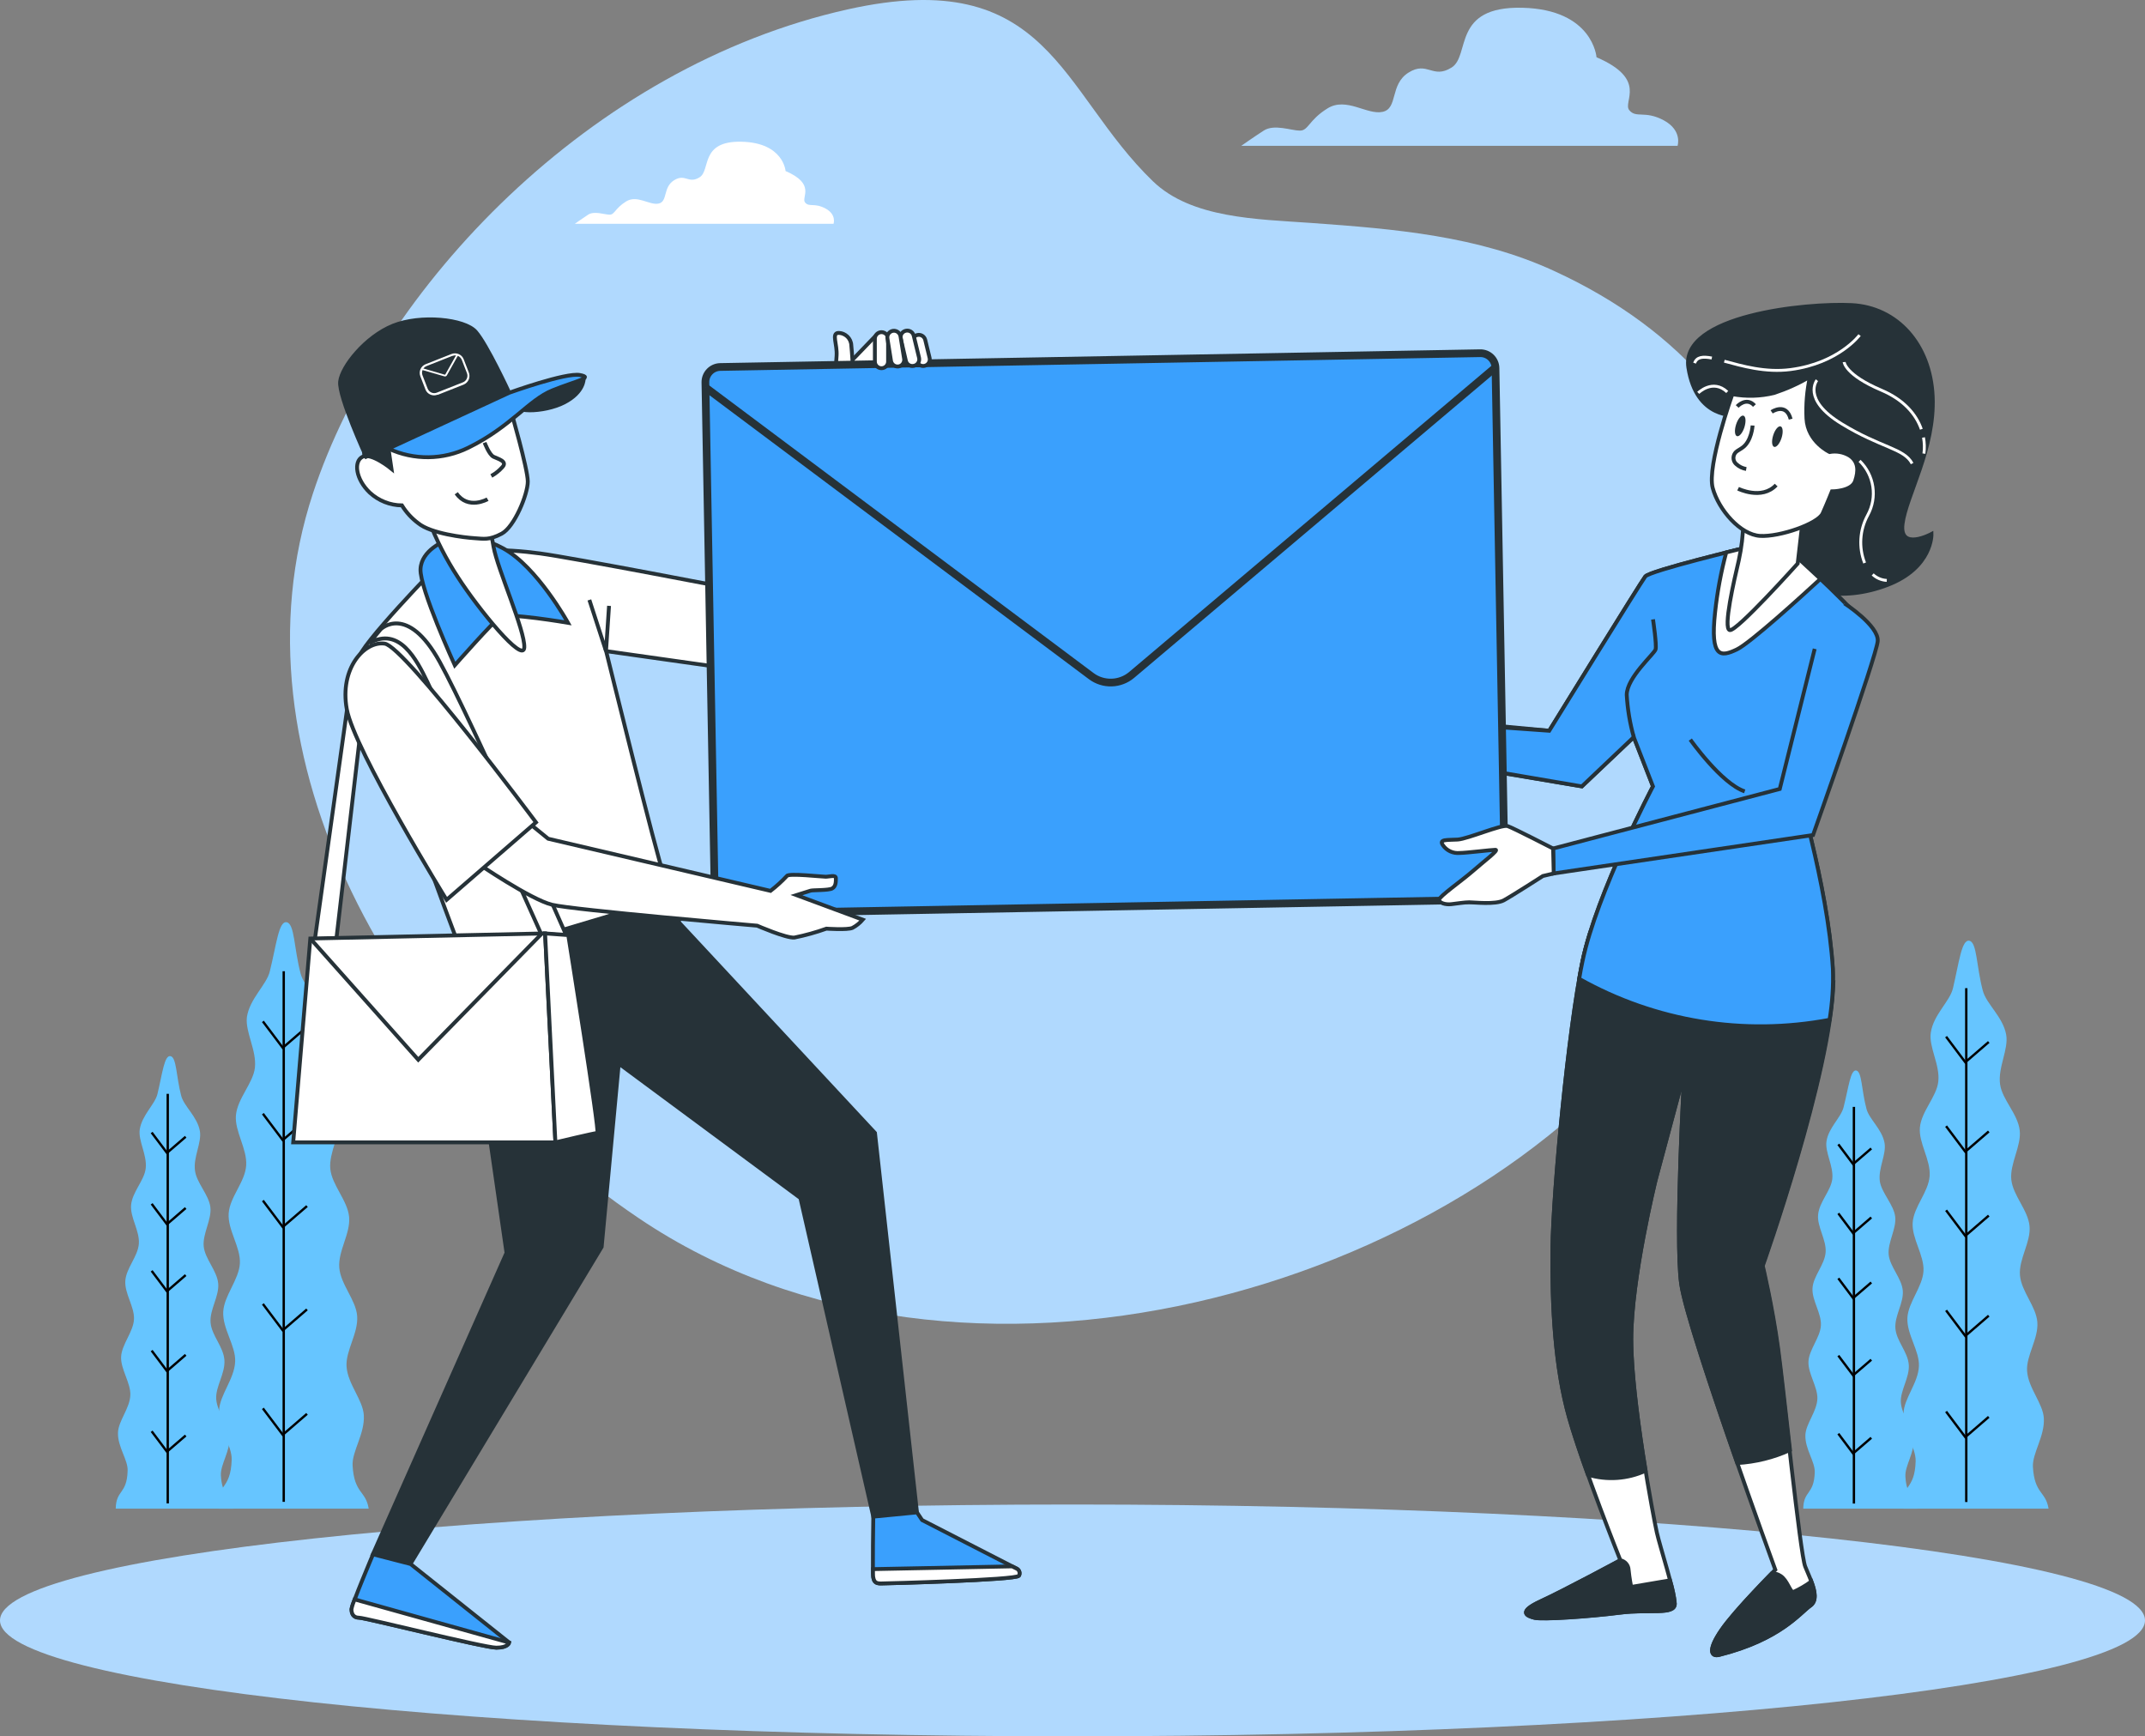 <svg height="450" overflow="visible" viewBox="0 0 556 450" width="556" xmlns="http://www.w3.org/2000/svg" style="filter: drop-shadow(rgba(0, 0, 0, 0.2) 0px 1px 1.167px);"><rect x="0" y="0" width="556" height="450" fill="#808080" stroke="none"/><g><defs><path id="path-1730370584806885797" d="M491.743 209.102 C532.677 257.061 514.84 326.969 479.949 373.668 C427.34 444.08 298.241 481.787 214.553 425.327 C151.093 382.501 107.715 305.377 130.055 237.472 C147.666 184.009 201.949 126.899 268.676 112.018 C321.02 100.347 323.57 133.239 347.822 156.595 C357.797 166.197 374.744 166.369 388.743 167.364 C410.685 168.929 432.055 170.733 451.712 179.778 C468.766 187.603 481.941 197.617 491.743 209.102 Z" vector-effect="non-scaling-stroke"/></defs> <path style="stroke-width: 0px; stroke-linecap: butt; stroke-linejoin: miter; fill: rgb(176, 217, 254);" d="M442.8 99.516 C483.734 147.474 465.897 217.383 431.006 264.081 C378.397 334.494 249.298 372.2 165.61 315.74 C102.15 272.914 58.772 195.791 81.112 127.885 C98.723 74.422 153.006 17.312 219.733 2.431 C272.076 -9.24 274.626 23.652 298.879 47.008 C308.853 56.61 325.801 56.783 339.8 57.777 C361.741 59.342 383.112 61.146 402.769 70.191 C419.822 78.016 432.998 88.03 442.8 99.516 Z" vector-effect="non-scaling-stroke"/></g><g><defs><path id="path-1730370584577883731" d="M106.338 499.823 C106.338 499.823 144.932 499.823 144.932 499.823 C144.202 495.12 141.16 495.941 140.762 488.641 C140.563 484.971 143.962 480.426 143.67 475.59 C143.431 471.616 139.5 467.535 139.195 462.991 C138.916 458.883 142.276 454.326 141.944 449.9 C141.638 445.727 137.654 441.712 137.309 437.367 C136.964 433.021 140.244 428.516 139.859 424.237 C139.474 419.957 135.41 415.996 134.985 411.769 C134.56 407.543 137.721 402.747 137.229 398.52 C136.724 394.108 132.541 390.293 131.917 386.225 C131.279 381.707 134.241 376.858 133.55 372.976 C132.7 368.193 128.238 364.722 127.295 361.184 C125.542 354.56 125.755 348.253 123.683 347.842 C121.611 347.432 121.027 353.632 119.3 360.575 C118.464 364.073 114.094 367.61 113.364 372.406 C112.886 376.275 115.94 381.045 115.436 385.549 C114.984 389.524 110.92 393.499 110.522 397.858 C110.15 401.992 113.457 406.536 113.178 410.855 C112.899 415.175 108.915 419.056 108.636 423.323 C108.357 427.589 111.77 432.054 111.544 436.254 C111.319 440.454 107.427 444.641 107.228 448.801 C107.016 453.186 110.495 457.611 110.323 461.692 C110.137 466.197 106.338 470.331 106.166 474.279 C105.993 479.062 109.526 483.487 109.419 487.13 C109.18 495.08 105.541 493.411 105.435 499.77 C105.435 499.77 106.338 499.823 106.338 499.823 Z" vector-effect="non-scaling-stroke"/></defs> <path style="stroke-width: 0px; stroke-linecap: butt; stroke-linejoin: miter; fill: rgb(102, 197, 255);" d="M56.973 391 C56.973 391 95.567 391 95.567 391 C94.836 386.297 91.795 387.118 91.397 379.818 C91.197 376.148 94.597 371.603 94.305 366.767 C94.066 362.793 90.135 358.712 89.829 354.167 C89.551 350.06 92.911 345.503 92.579 341.077 C92.273 336.904 88.289 332.889 87.944 328.544 C87.598 324.198 90.879 319.693 90.493 315.414 C90.108 311.134 86.044 307.173 85.619 302.946 C85.194 298.72 88.355 293.924 87.864 289.697 C87.359 285.285 83.176 281.47 82.552 277.402 C81.914 272.884 84.876 268.035 84.185 264.153 C83.335 259.37 78.873 255.899 77.93 252.361 C76.177 245.737 76.389 239.43 74.318 239.019 C72.246 238.609 71.661 244.809 69.935 251.752 C69.098 255.249 64.729 258.787 63.999 263.583 C63.52 267.452 66.575 272.222 66.07 276.726 C65.619 280.701 61.555 284.676 61.156 289.035 C60.785 293.168 64.091 297.713 63.813 302.032 C63.534 306.351 59.549 310.233 59.271 314.5 C58.992 318.766 62.405 323.231 62.179 327.431 C61.953 331.631 58.062 335.817 57.863 339.978 C57.65 344.363 61.13 348.788 60.957 352.869 C60.771 357.374 56.973 361.507 56.8 365.456 C56.628 370.239 60.16 374.664 60.054 378.307 C59.815 386.257 56.176 384.587 56.07 390.947 C56.07 390.947 56.973 391 56.973 391 Z" vector-effect="non-scaling-stroke"/></g><g><defs><path id="path-1730370584577883729" d="M122.913 360.535 C122.913 360.535 122.913 498.048 122.913 498.048" vector-effect="non-scaling-stroke"/></defs> <path style="stroke: rgb(0, 0, 0); stroke-width: 0.61px; stroke-linecap: butt; stroke-linejoin: miter; fill: none;" d="M73.547 251.712 C73.547 251.712 73.547 389.225 73.547 389.225" vector-effect="non-scaling-stroke"/></g><g><defs><path id="path-1730370584576883727" d="M128.942 374.95 C128.942 374.95 122.66 380.369 122.66 380.369 C122.66 380.369 117.507 373.533 117.507 373.533" vector-effect="non-scaling-stroke"/></defs> <path style="stroke: rgb(0, 0, 0); stroke-width: 0.61px; stroke-linecap: butt; stroke-linejoin: miter; fill: none;" d="M79.577 266.127 C79.577 266.127 73.295 271.546 73.295 271.546 C73.295 271.546 68.142 264.709 68.142 264.709" vector-effect="non-scaling-stroke"/></g><g><defs><path id="path-1730370584576883725" d="M128.942 398.891 C128.942 398.891 122.66 404.297 122.66 404.297 C122.66 404.297 117.507 397.46 117.507 397.46" vector-effect="non-scaling-stroke"/></defs> <path style="stroke: rgb(0, 0, 0); stroke-width: 0.61px; stroke-linecap: butt; stroke-linejoin: miter; fill: none;" d="M79.577 290.068 C79.577 290.068 73.295 295.474 73.295 295.474 C73.295 295.474 68.142 288.637 68.142 288.637" vector-effect="non-scaling-stroke"/></g><g><defs><path id="path-1730370584576883723" d="M128.942 421.402 C128.942 421.402 122.66 426.807 122.66 426.807 C122.66 426.807 117.507 419.971 117.507 419.971" vector-effect="non-scaling-stroke"/></defs> <path style="stroke: rgb(0, 0, 0); stroke-width: 0.61px; stroke-linecap: butt; stroke-linejoin: miter; fill: none;" d="M79.577 312.578 C79.577 312.578 73.295 317.984 73.295 317.984 C73.295 317.984 68.142 311.148 68.142 311.148" vector-effect="non-scaling-stroke"/></g><g><defs><path id="path-1730370584575883721" d="M128.942 448.178 C128.942 448.178 122.66 453.597 122.66 453.597 C122.66 453.597 117.507 446.76 117.507 446.76" vector-effect="non-scaling-stroke"/></defs> <path style="stroke: rgb(0, 0, 0); stroke-width: 0.61px; stroke-linecap: butt; stroke-linejoin: miter; fill: none;" d="M79.577 339.355 C79.577 339.355 73.295 344.774 73.295 344.774 C73.295 344.774 68.142 337.937 68.142 337.937" vector-effect="non-scaling-stroke"/></g><g><defs><path id="path-1730370584575883719" d="M128.942 475.246 C128.942 475.246 122.66 480.665 122.66 480.665 C122.66 480.665 117.507 473.828 117.507 473.828" vector-effect="non-scaling-stroke"/></defs> <path style="stroke: rgb(0, 0, 0); stroke-width: 0.61px; stroke-linecap: butt; stroke-linejoin: miter; fill: none;" d="M79.577 366.423 C79.577 366.423 73.295 371.842 73.295 371.842 C73.295 371.842 68.142 365.005 68.142 365.005" vector-effect="non-scaling-stroke"/></g><g><defs><path id="path-1730370584575883717" d="M80.056 499.823 C80.056 499.823 109.844 499.823 109.844 499.823 C109.273 496.193 106.936 496.829 106.617 491.198 C106.471 488.363 109.101 484.852 108.875 481.115 C108.676 478.055 105.648 474.902 105.409 471.391 C105.196 468.224 107.786 464.766 107.534 461.295 C107.281 457.823 104.227 454.962 103.948 451.61 C103.669 448.258 106.219 444.786 105.927 441.474 C105.634 438.162 102.5 435.114 102.168 431.855 C101.836 428.596 104.28 424.886 103.895 421.68 C103.51 418.474 100.282 415.333 99.91 412.193 C99.419 408.696 101.703 404.959 101.172 401.939 C100.521 398.242 97.068 395.566 96.338 392.836 C95.01 387.762 95.156 382.86 93.562 382.542 C91.969 382.224 91.464 387.007 90.176 392.373 C89.525 395.023 86.192 397.805 85.594 401.501 C85.142 404.496 87.533 408.126 87.134 411.624 C86.789 414.737 83.655 417.732 83.349 421.123 C83.057 424.316 85.607 427.827 85.355 431.166 C85.103 434.505 82.061 437.486 81.849 440.785 C81.636 444.084 84.266 447.516 84.093 450.762 C83.921 454.008 80.919 457.24 80.76 460.447 C80.6 463.653 83.283 467.257 83.15 470.397 C83.004 473.881 80.056 477.021 79.95 480.122 C79.817 483.818 82.606 487.223 82.446 490.032 C82.26 496.14 79.458 494.881 79.365 499.797 C79.365 499.797 80.056 499.823 80.056 499.823 Z" vector-effect="non-scaling-stroke"/></defs> <path style="stroke-width: 0px; stroke-linecap: butt; stroke-linejoin: miter; fill: rgb(102, 197, 255);" d="M30.691 391 C30.691 391 60.479 391 60.479 391 C59.908 387.37 57.571 388.006 57.252 382.375 C57.106 379.54 59.735 376.028 59.51 372.292 C59.31 369.232 56.282 366.078 56.043 362.567 C55.831 359.401 58.421 355.943 58.168 352.472 C57.916 349 54.861 346.138 54.583 342.786 C54.304 339.434 56.854 335.963 56.561 332.651 C56.269 329.339 53.135 326.291 52.803 323.032 C52.471 319.773 54.915 316.063 54.529 312.857 C54.144 309.65 50.917 306.51 50.545 303.37 C50.054 299.873 52.338 296.136 51.807 293.115 C51.156 289.419 47.703 286.743 46.973 284.013 C45.645 278.939 45.791 274.037 44.197 273.719 C42.603 273.401 42.099 278.184 40.81 283.55 C40.16 286.199 36.826 288.982 36.229 292.678 C35.777 295.673 38.168 299.303 37.769 302.801 C37.424 305.914 34.29 308.908 33.984 312.3 C33.692 315.493 36.242 319.004 35.99 322.343 C35.737 325.682 32.696 328.663 32.483 331.962 C32.271 335.261 34.901 338.692 34.728 341.938 C34.555 345.185 31.554 348.417 31.394 351.624 C31.235 354.83 33.918 358.434 33.785 361.574 C33.639 365.058 30.691 368.198 30.584 371.299 C30.452 374.995 33.24 378.4 33.081 381.209 C32.895 387.317 30.093 386.058 30 390.974 C30 390.974 30.691 391 30.691 391 Z" vector-effect="non-scaling-stroke"/></g><g><defs><path id="path-1730370584575883715" d="M92.845 392.307 C92.845 392.307 92.845 498.458 92.845 498.458" vector-effect="non-scaling-stroke"/></defs> <path style="stroke: rgb(0, 0, 0); stroke-width: 0.61px; stroke-linecap: butt; stroke-linejoin: miter; fill: none;" d="M43.48 283.483 C43.48 283.483 43.48 389.635 43.48 389.635" vector-effect="non-scaling-stroke"/></g><g><defs><path id="path-1730370584575883713" d="M97.493 403.436 C97.493 403.436 92.646 407.609 92.646 407.609 C92.646 407.609 88.675 402.336 88.675 402.336" vector-effect="non-scaling-stroke"/></defs> <path style="stroke: rgb(0, 0, 0); stroke-width: 0.61px; stroke-linecap: butt; stroke-linejoin: miter; fill: none;" d="M48.128 294.613 C48.128 294.613 43.281 298.786 43.281 298.786 C43.281 298.786 39.31 293.513 39.31 293.513" vector-effect="non-scaling-stroke"/></g><g><defs><path id="path-1730370584575883711" d="M97.493 421.905 C97.493 421.905 92.646 426.092 92.646 426.092 C92.646 426.092 88.675 420.819 88.675 420.819" vector-effect="non-scaling-stroke"/></defs> <path style="stroke: rgb(0, 0, 0); stroke-width: 0.61px; stroke-linecap: butt; stroke-linejoin: miter; fill: none;" d="M48.128 313.082 C48.128 313.082 43.281 317.269 43.281 317.269 C43.281 317.269 39.31 311.995 39.31 311.995" vector-effect="non-scaling-stroke"/></g><g><defs><path id="path-1730370584575883709" d="M97.493 439.288 C97.493 439.288 92.646 443.461 92.646 443.461 C92.646 443.461 88.675 438.188 88.675 438.188" vector-effect="non-scaling-stroke"/></defs> <path style="stroke: rgb(0, 0, 0); stroke-width: 0.61px; stroke-linecap: butt; stroke-linejoin: miter; fill: none;" d="M48.128 330.465 C48.128 330.465 43.281 334.638 43.281 334.638 C43.281 334.638 39.31 329.365 39.31 329.365" vector-effect="non-scaling-stroke"/></g><g><defs><path id="path-1730370584574883707" d="M97.493 459.957 C97.493 459.957 92.646 464.143 92.646 464.143 C92.646 464.143 88.675 458.857 88.675 458.857" vector-effect="non-scaling-stroke"/></defs> <path style="stroke: rgb(0, 0, 0); stroke-width: 0.61px; stroke-linecap: butt; stroke-linejoin: miter; fill: none;" d="M48.128 351.133 C48.128 351.133 43.281 355.32 43.281 355.32 C43.281 355.32 39.31 350.034 39.31 350.034" vector-effect="non-scaling-stroke"/></g><g><defs><path id="path-1730370584574883705" d="M97.493 480.864 C97.493 480.864 92.646 485.037 92.646 485.037 C92.646 485.037 88.675 479.764 88.675 479.764" vector-effect="non-scaling-stroke"/></defs> <path style="stroke: rgb(0, 0, 0); stroke-width: 0.61px; stroke-linecap: butt; stroke-linejoin: miter; fill: none;" d="M48.128 372.041 C48.128 372.041 43.281 376.214 43.281 376.214 C43.281 376.214 39.31 370.941 39.31 370.941" vector-effect="non-scaling-stroke"/></g><g><defs><path id="path-1730370584574883703" d="M542.98 499.823 C542.98 499.823 580.365 499.823 580.365 499.823 C579.648 495.265 576.713 496.06 576.315 488.999 C576.129 485.435 579.422 481.049 579.143 476.359 C578.904 472.503 575.093 468.555 574.801 464.143 C574.535 460.169 577.789 455.757 577.457 451.477 C577.165 447.423 573.3 443.528 572.955 439.328 C572.609 435.128 575.81 430.755 575.438 426.608 C575.066 422.462 571.135 418.659 570.71 414.539 C570.285 410.418 573.366 405.794 572.888 401.766 C572.397 397.5 568.346 393.817 567.802 389.842 C567.191 385.457 570.059 380.78 569.382 376.991 C568.559 372.353 564.229 369.041 563.326 365.57 C561.626 359.197 561.839 353.049 559.833 352.639 C557.828 352.228 557.177 358.243 555.584 364.974 C554.773 368.365 550.537 371.784 549.846 376.434 C549.275 380.197 552.277 384.768 551.785 389.127 C551.347 393.101 547.403 396.811 547.018 401.051 C546.659 405.026 549.86 409.451 549.541 413.638 C549.222 417.824 545.411 421.587 545.145 425.708 C544.879 429.828 548.173 434.16 547.947 438.241 C547.721 442.322 543.963 446.363 543.777 450.391 C543.578 454.63 546.938 458.923 546.765 462.871 C546.593 467.244 542.887 471.245 542.781 475.061 C542.608 479.711 546.021 483.99 545.915 487.515 C545.689 495.186 542.17 493.596 542.051 499.757 C542.051 499.757 542.98 499.823 542.98 499.823 Z" vector-effect="non-scaling-stroke"/></defs> <path style="stroke-width: 0px; stroke-linecap: butt; stroke-linejoin: miter; fill: rgb(102, 197, 255);" d="M493.615 391 C493.615 391 531 391 531 391 C530.283 386.442 527.348 387.237 526.949 380.175 C526.763 376.611 530.057 372.226 529.778 367.536 C529.539 363.68 525.728 359.732 525.435 355.32 C525.17 351.345 528.424 346.933 528.092 342.654 C527.799 338.6 523.935 334.704 523.589 330.505 C523.244 326.305 526.445 321.932 526.073 317.785 C525.701 313.638 521.77 309.836 521.345 305.715 C520.92 301.595 524.001 296.971 523.523 292.943 C523.032 288.677 518.981 284.994 518.436 281.019 C517.826 276.634 520.694 271.957 520.017 268.167 C519.193 263.53 514.864 260.218 513.961 256.747 C512.261 250.374 512.473 244.226 510.468 243.815 C508.463 243.405 507.812 249.42 506.218 256.15 C505.408 259.542 501.172 262.96 500.481 267.611 C499.91 271.374 502.911 275.945 502.42 280.304 C501.982 284.278 498.037 287.988 497.652 292.228 C497.294 296.203 500.494 300.628 500.176 304.814 C499.857 309.001 496.045 312.764 495.78 316.884 C495.514 321.005 498.808 325.337 498.582 329.418 C498.356 333.499 494.598 337.54 494.412 341.568 C494.213 345.807 497.573 350.1 497.4 354.048 C497.227 358.42 493.522 362.422 493.416 366.237 C493.243 370.888 496.656 375.167 496.55 378.692 C496.324 386.363 492.805 384.773 492.685 390.934 C492.685 390.934 493.615 391 493.615 391 Z" vector-effect="non-scaling-stroke"/></g><g><defs><path id="path-1730370584574883701" d="M559.037 364.921 C559.037 364.921 559.037 498.101 559.037 498.101" vector-effect="non-scaling-stroke"/></defs> <path style="stroke: rgb(0, 0, 0); stroke-width: 0.61px; stroke-linecap: butt; stroke-linejoin: miter; fill: none;" d="M509.671 256.097 C509.671 256.097 509.671 389.278 509.671 389.278" vector-effect="non-scaling-stroke"/></g><g><defs><path id="path-1730370584574883699" d="M564.867 378.872 C564.867 378.872 558.784 384.119 558.784 384.119 C558.784 384.119 553.804 377.494 553.804 377.494" vector-effect="non-scaling-stroke"/></defs> <path style="stroke: rgb(0, 0, 0); stroke-width: 0.61px; stroke-linecap: butt; stroke-linejoin: miter; fill: none;" d="M515.501 270.049 C515.501 270.049 509.419 275.295 509.419 275.295 C509.419 275.295 504.439 268.671 504.439 268.671" vector-effect="non-scaling-stroke"/></g><g><defs><path id="path-1730370584574883697" d="M564.867 402.058 C564.867 402.058 558.784 407.305 558.784 407.305 C558.784 407.305 553.804 400.68 553.804 400.68" vector-effect="non-scaling-stroke"/></defs> <path style="stroke: rgb(0, 0, 0); stroke-width: 0.61px; stroke-linecap: butt; stroke-linejoin: miter; fill: none;" d="M515.501 293.235 C515.501 293.235 509.419 298.481 509.419 298.481 C509.419 298.481 504.439 291.857 504.439 291.857" vector-effect="non-scaling-stroke"/></g><g><defs><path id="path-1730370584574883695" d="M564.867 423.866 C564.867 423.866 558.784 429.113 558.784 429.113 C558.784 429.113 553.804 422.488 553.804 422.488" vector-effect="non-scaling-stroke"/></defs> <path style="stroke: rgb(0, 0, 0); stroke-width: 0.61px; stroke-linecap: butt; stroke-linejoin: miter; fill: none;" d="M515.501 315.043 C515.501 315.043 509.419 320.289 509.419 320.289 C509.419 320.289 504.439 313.665 504.439 313.665" vector-effect="non-scaling-stroke"/></g><g><defs><path id="path-1730370584574883693" d="M564.867 449.808 C564.867 449.808 558.784 455.054 558.784 455.054 C558.784 455.054 553.804 448.43 553.804 448.43" vector-effect="non-scaling-stroke"/></defs> <path style="stroke: rgb(0, 0, 0); stroke-width: 0.61px; stroke-linecap: butt; stroke-linejoin: miter; fill: none;" d="M515.501 340.985 C515.501 340.985 509.419 346.231 509.419 346.231 C509.419 346.231 504.439 339.607 504.439 339.607" vector-effect="non-scaling-stroke"/></g><g><defs><path id="path-1730370584573883691" d="M564.867 476.028 C564.867 476.028 558.784 481.274 558.784 481.274 C558.784 481.274 553.804 474.65 553.804 474.65" vector-effect="non-scaling-stroke"/></defs> <path style="stroke: rgb(0, 0, 0); stroke-width: 0.61px; stroke-linecap: butt; stroke-linejoin: miter; fill: none;" d="M515.501 367.205 C515.501 367.205 509.419 372.451 509.419 372.451 C509.419 372.451 504.439 365.827 504.439 365.827" vector-effect="non-scaling-stroke"/></g><g><defs><path id="path-1730370584573883689" d="M517.521 499.823 C517.521 499.823 546.38 499.823 546.38 499.823 C545.822 496.299 543.551 496.922 543.259 491.463 C543.1 488.72 545.65 485.315 545.424 481.712 C545.251 478.731 542.316 475.683 542.077 472.291 C541.878 469.218 544.388 465.813 544.136 462.5 C543.883 459.188 540.935 456.379 540.669 453.12 C540.404 449.861 542.861 446.495 542.582 443.302 C542.303 440.109 539.262 437.155 538.93 434.028 C538.598 430.901 540.975 427.284 540.616 424.171 C540.258 421.057 537.11 418.023 536.632 414.989 C536.167 411.597 538.372 407.98 537.854 405.052 C537.216 401.475 533.87 398.878 533.179 396.242 C531.851 391.313 532.024 386.57 530.523 386.265 C529.022 385.96 528.571 390.544 527.243 395.751 C526.618 398.401 523.351 401.051 522.807 404.588 C522.369 407.49 524.679 411.014 524.308 414.393 C523.962 417.414 520.921 420.315 520.629 423.667 C520.35 426.754 522.82 430.159 522.581 433.379 C522.342 436.598 519.394 439.513 519.181 442.653 C518.969 445.793 521.532 449.172 521.359 452.325 C521.187 455.478 518.278 458.592 518.132 461.692 C517.986 464.792 520.562 468.317 520.443 471.338 C520.297 474.703 517.441 477.803 517.335 480.744 C517.202 484.322 519.845 487.634 519.766 490.363 C519.58 496.272 516.87 495.053 516.777 499.81 C516.777 499.81 517.521 499.81 517.521 499.81 C517.521 499.81 517.521 499.823 517.521 499.823 Z" vector-effect="non-scaling-stroke"/></defs> <path style="stroke-width: 0px; stroke-linecap: butt; stroke-linejoin: miter; fill: rgb(102, 197, 255);" d="M468.156 391 C468.156 391 497.015 391 497.015 391 C496.457 387.476 494.186 388.098 493.894 382.64 C493.734 379.897 496.284 376.492 496.059 372.888 C495.886 369.907 492.951 366.86 492.712 363.468 C492.513 360.395 495.023 356.99 494.77 353.677 C494.518 350.365 491.57 347.556 491.304 344.297 C491.038 341.038 493.495 337.672 493.216 334.479 C492.938 331.286 489.896 328.332 489.564 325.205 C489.232 322.078 491.61 318.461 491.251 315.348 C490.892 312.234 487.745 309.2 487.267 306.166 C486.802 302.774 489.007 299.157 488.489 296.229 C487.851 292.652 484.504 290.055 483.814 287.418 C482.486 282.49 482.658 277.747 481.158 277.442 C479.657 277.137 479.205 281.721 477.877 286.928 C477.253 289.578 473.986 292.228 473.442 295.765 C473.003 298.667 475.314 302.191 474.942 305.57 C474.597 308.59 471.556 311.492 471.264 314.844 C470.985 317.931 473.455 321.336 473.216 324.556 C472.977 327.775 470.028 330.69 469.816 333.83 C469.603 336.97 472.167 340.349 471.994 343.502 C471.821 346.655 468.913 349.769 468.767 352.869 C468.621 355.969 471.197 359.494 471.078 362.514 C470.932 365.88 468.076 368.98 467.97 371.921 C467.837 375.499 470.48 378.811 470.4 381.54 C470.214 387.449 467.505 386.23 467.412 390.987 C467.412 390.987 468.156 390.987 468.156 390.987 C468.156 390.987 468.156 391 468.156 391 Z" vector-effect="non-scaling-stroke"/></g><g><defs><path id="path-1730370584573883687" d="M529.912 395.685 C529.912 395.685 529.912 498.498 529.912 498.498" vector-effect="non-scaling-stroke"/></defs> <path style="stroke: rgb(0, 0, 0); stroke-width: 0.61px; stroke-linecap: butt; stroke-linejoin: miter; fill: none;" d="M480.547 286.862 C480.547 286.862 480.547 389.675 480.547 389.675" vector-effect="non-scaling-stroke"/></g><g><defs><path id="path-1730370584573883685" d="M534.414 406.47 C534.414 406.47 529.713 410.511 529.713 410.511 C529.713 410.511 525.875 405.397 525.875 405.397" vector-effect="non-scaling-stroke"/></defs> <path style="stroke: rgb(0, 0, 0); stroke-width: 0.61px; stroke-linecap: butt; stroke-linejoin: miter; fill: none;" d="M485.049 297.647 C485.049 297.647 480.348 301.688 480.348 301.688 C480.348 301.688 476.509 296.574 476.509 296.574" vector-effect="non-scaling-stroke"/></g><g><defs><path id="path-1730370584573883683" d="M534.414 424.356 C534.414 424.356 529.713 428.41 529.713 428.41 C529.713 428.41 525.875 423.296 525.875 423.296" vector-effect="non-scaling-stroke"/></defs> <path style="stroke: rgb(0, 0, 0); stroke-width: 0.61px; stroke-linecap: butt; stroke-linejoin: miter; fill: none;" d="M485.049 315.533 C485.049 315.533 480.348 319.587 480.348 319.587 C480.348 319.587 476.509 314.473 476.509 314.473" vector-effect="non-scaling-stroke"/></g><g><defs><path id="path-1730370584573883681" d="M534.414 441.196 C534.414 441.196 529.713 445.237 529.713 445.237 C529.713 445.237 525.875 440.123 525.875 440.123" vector-effect="non-scaling-stroke"/></defs> <path style="stroke: rgb(0, 0, 0); stroke-width: 0.61px; stroke-linecap: butt; stroke-linejoin: miter; fill: none;" d="M485.049 332.373 C485.049 332.373 480.348 336.414 480.348 336.414 C480.348 336.414 476.509 331.299 476.509 331.299" vector-effect="non-scaling-stroke"/></g><g><defs><path id="path-1730370584573883679" d="M534.414 461.215 C534.414 461.215 529.713 465.256 529.713 465.256 C529.713 465.256 525.875 460.155 525.875 460.155" vector-effect="non-scaling-stroke"/></defs> <path style="stroke: rgb(0, 0, 0); stroke-width: 0.61px; stroke-linecap: butt; stroke-linejoin: miter; fill: none;" d="M485.049 352.392 C485.049 352.392 480.348 356.433 480.348 356.433 C480.348 356.433 476.509 351.332 476.509 351.332" vector-effect="non-scaling-stroke"/></g><g><defs><path id="path-1730370584572883677" d="M534.414 481.447 C534.414 481.447 529.713 485.501 529.713 485.501 C529.713 485.501 525.875 480.387 525.875 480.387" vector-effect="non-scaling-stroke"/></defs> <path style="stroke: rgb(0, 0, 0); stroke-width: 0.61px; stroke-linecap: butt; stroke-linejoin: miter; fill: none;" d="M485.049 372.623 C485.049 372.623 480.348 376.678 480.348 376.678 C480.348 376.678 476.509 371.564 476.509 371.564" vector-effect="non-scaling-stroke"/></g><g><defs><path id="path-1730370584805885794" d="M48.943 529.546 C48.943 512.956 173.408 499.506 326.943 499.506 C480.478 499.506 604.943 512.956 604.943 529.546 C604.943 546.137 480.478 559.587 326.943 559.587 C173.408 559.587 48.943 546.137 48.943 529.546 Z" vector-effect="non-scaling-stroke"/></defs> <path style="stroke-width: 0px; stroke-linecap: butt; stroke-linejoin: miter; fill: rgb(176, 217, 254);" d="M0 419.96 C0 403.369 124.465 389.919 278 389.919 C431.535 389.919 556 403.369 556 419.96 C556 436.55 431.535 450 278 450 C124.465 450 0 436.55 0 419.96 Z" vector-effect="non-scaling-stroke"/></g><g><defs><path id="path-1730370584572883675" d="M168.568 355.694 C168.568 355.694 179.895 434.27 179.895 434.27 C179.895 434.27 145.249 512.395 145.249 512.395 C145.249 512.395 155.023 514.837 155.023 514.837 C155.023 514.837 204.555 432.717 204.555 432.717 C204.555 432.717 208.99 385.208 208.99 385.208 C208.99 385.208 256.078 420.057 256.078 420.057 C256.078 420.057 274.962 502.628 274.962 502.628 C274.962 502.628 286.289 501.526 286.289 501.526 C286.289 501.526 275.4 403.19 275.4 403.19 C275.4 403.19 224.766 348.807 224.766 348.807 C224.766 348.807 221.207 340.592 221.207 340.592 C221.207 340.592 168.568 355.694 168.568 355.694 Z" vector-effect="non-scaling-stroke"/></defs> <path style="stroke: rgb(38, 50, 56); stroke-width: 1px; stroke-linecap: butt; stroke-linejoin: miter; fill: rgb(38, 50, 56);" d="M119.968 246.131 C119.968 246.131 131.295 324.707 131.295 324.707 C131.295 324.707 96.649 402.831 96.649 402.831 C96.649 402.831 106.423 405.273 106.423 405.273 C106.423 405.273 155.955 323.154 155.955 323.154 C155.955 323.154 160.39 275.645 160.39 275.645 C160.39 275.645 207.479 310.494 207.479 310.494 C207.479 310.494 226.362 393.064 226.362 393.064 C226.362 393.064 237.689 391.963 237.689 391.963 C237.689 391.963 226.8 293.627 226.8 293.627 C226.8 293.627 176.166 239.243 176.166 239.243 C176.166 239.243 172.607 231.029 172.607 231.029 C172.607 231.029 119.968 246.131 119.968 246.131 Z" vector-effect="non-scaling-stroke"/></g><g><defs><path id="path-1730370584572883673" d="M269.119 216.671 C269.119 216.671 265.268 207.275 265.268 207.275 C265.268 207.275 275.559 196.605 275.559 196.605 C275.559 196.605 277.657 197.362 277.657 197.362 C277.657 197.362 282.371 199.352 282.371 199.352 C282.371 199.352 285.466 202.59 285.466 202.59 C285.466 202.59 275.944 218.688 275.944 218.688 C275.944 218.688 269.119 216.671 269.119 216.671 Z" vector-effect="non-scaling-stroke"/></defs> <path style="stroke: rgb(38, 50, 56); stroke-width: 1px; stroke-linecap: butt; stroke-linejoin: miter; fill: rgb(255, 255, 255);" d="M220.519 107.107 C220.519 107.107 216.668 97.711 216.668 97.711 C216.668 97.711 226.959 87.042 226.959 87.042 C226.959 87.042 229.057 87.798 229.057 87.798 C229.057 87.798 233.772 89.789 233.772 89.789 C233.772 89.789 236.866 93.027 236.866 93.027 C236.866 93.027 227.344 109.124 227.344 109.124 C227.344 109.124 220.519 107.107 220.519 107.107 Z" vector-effect="non-scaling-stroke"/></g><g><defs><path id="path-1730370584572883671" d="M265.068 206.704 C265.068 206.704 265.268 204.807 265.454 201.754 C265.639 198.702 264.126 196.035 265.839 195.849 C267.671 195.809 269.212 197.256 269.265 199.087 C269.464 200.985 269.65 204.395 269.65 204.395 C271.018 205.616 272.014 207.195 272.518 208.96 C273.275 211.827 269.079 215.45 269.079 215.45 C269.079 215.45 265.068 206.704 265.068 206.704 Z" vector-effect="non-scaling-stroke"/></defs> <path style="stroke: rgb(38, 50, 56); stroke-width: 1px; stroke-linecap: butt; stroke-linejoin: miter; fill: rgb(255, 255, 255);" d="M216.469 97.141 C216.469 97.141 216.668 95.243 216.854 92.191 C217.04 89.139 215.526 86.471 217.239 86.285 C219.071 86.246 220.612 87.692 220.665 89.523 C220.864 91.421 221.05 94.832 221.05 94.832 C222.418 96.053 223.414 97.632 223.918 99.397 C224.675 102.263 220.479 105.886 220.479 105.886 C220.479 105.886 216.469 97.141 216.469 97.141 Z" vector-effect="non-scaling-stroke"/></g><g><defs><path id="path-1730370584572883669" d="M237.54 262.614 C237.54 262.614 243.33 263.118 243.33 263.118 C243.33 263.118 269.318 216.856 269.318 216.856 C269.318 216.856 276.13 218.874 276.13 218.874 C276.13 218.874 251.152 280.078 251.152 280.078 C251.152 280.078 238.868 277.212 238.868 277.212 C238.868 277.212 237.54 262.614 237.54 262.614 Z" vector-effect="non-scaling-stroke"/></defs> <path style="stroke: rgb(38, 50, 56); stroke-width: 1px; stroke-linecap: butt; stroke-linejoin: miter; fill: rgb(255, 255, 255);" d="M188.941 153.05 C188.941 153.05 194.73 153.555 194.73 153.555 C194.73 153.555 220.718 107.293 220.718 107.293 C220.718 107.293 227.53 109.31 227.53 109.31 C227.53 109.31 202.552 170.515 202.552 170.515 C202.552 170.515 190.269 167.648 190.269 167.648 C190.269 167.648 188.941 153.05 188.941 153.05 Z" vector-effect="non-scaling-stroke"/></g><g><defs><path id="path-1730370584572883667" d="M162.433 255.726 C162.433 255.726 141.478 277.172 141.478 280.45 C141.478 283.727 167.253 354.765 168.422 356.663 C169.59 358.561 221.539 342.57 221.539 341.986 C221.831 339.942 221.499 337.859 220.583 336.014 C219.029 332.338 205.71 278.313 205.71 278.313 C205.71 278.313 240.94 283.303 240.94 283.303 C240.94 283.303 239.227 262.282 239.227 262.282 C239.227 262.282 197.41 254.187 188.526 252.992 C179.643 251.798 167.638 251.294 162.433 255.726 Z" vector-effect="non-scaling-stroke"/></defs> <path style="stroke: rgb(38, 50, 56); stroke-width: 1px; stroke-linecap: butt; stroke-linejoin: miter; fill: rgb(255, 255, 255);" d="M113.833 146.163 C113.833 146.163 92.878 167.608 92.878 170.886 C92.878 174.164 118.653 245.202 119.822 247.1 C120.99 248.997 172.939 233.006 172.939 232.422 C173.231 230.379 172.899 228.295 171.983 226.45 C170.429 222.775 157.11 168.75 157.11 168.75 C157.11 168.75 192.34 173.739 192.34 173.739 C192.34 173.739 190.627 152.719 190.627 152.719 C190.627 152.719 148.811 144.623 139.927 143.429 C131.043 142.235 119.038 141.73 113.833 146.163 Z" vector-effect="non-scaling-stroke"/></g><g><defs><path id="path-1730370584571883665" d="M201.368 265.042 C201.368 265.042 205.683 278.313 205.683 278.313 C205.683 278.313 206.467 266.582 206.467 266.582" vector-effect="non-scaling-stroke"/></defs> <path style="stroke: rgb(38, 50, 56); stroke-width: 1px; stroke-linecap: butt; stroke-linejoin: miter; fill: none;" d="M152.768 155.479 C152.768 155.479 157.084 168.75 157.084 168.75 C157.084 168.75 157.867 157.018 157.867 157.018" vector-effect="non-scaling-stroke"/></g><g><defs><path id="path-1730370584571883663" d="M163.973 249.754 C163.973 249.754 157.798 252.064 157.599 257.08 C157.4 262.096 166.483 281.976 166.483 281.976 C166.483 281.976 176.522 270.589 178.262 269.435 C180.001 268.28 195.83 270.974 195.83 270.974 C195.83 270.974 187.863 256.509 179.032 251.679 C170.201 246.848 163.973 249.754 163.973 249.754 Z" vector-effect="non-scaling-stroke"/></defs> <path style="stroke: rgb(38, 50, 56); stroke-width: 1px; stroke-linecap: butt; stroke-linejoin: miter; fill: rgb(58, 160, 253);" d="M115.373 140.191 C115.373 140.191 109.198 142.5 108.999 147.516 C108.8 152.533 117.883 172.412 117.883 172.412 C117.883 172.412 127.922 161.026 129.662 159.871 C131.401 158.717 147.23 161.411 147.23 161.411 C147.23 161.411 139.263 146.946 130.432 142.115 C121.601 137.285 115.373 140.191 115.373 140.191 Z" vector-effect="non-scaling-stroke"/></g><g><defs><path id="path-1730370584571883661" d="M159.724 244.353 C161.716 249.569 164.265 254.545 167.319 259.203 C172.538 267.312 184.317 281.763 184.503 277.344 C184.689 272.925 177.558 257.08 176.535 251.294 C175.513 245.508 175.207 243.955 175.207 243.955 C175.207 243.955 162.818 246.835 159.724 244.353 Z" vector-effect="non-scaling-stroke"/></defs> <path style="stroke: rgb(38, 50, 56); stroke-width: 1px; stroke-linecap: butt; stroke-linejoin: miter; fill: rgb(255, 255, 255);" d="M111.124 134.79 C113.116 140.005 115.665 144.982 118.72 149.64 C123.938 157.748 135.717 172.2 135.903 167.781 C136.089 163.362 128.958 147.516 127.935 141.73 C126.913 135.944 126.607 134.392 126.607 134.392 C126.607 134.392 114.218 137.271 111.124 134.79 Z" vector-effect="non-scaling-stroke"/></g><g><defs><path id="path-1730370584571883659" d="M147.254 272.673 C147.254 272.673 154.133 265.799 162.579 281.113 C171.024 296.427 196.534 354.58 196.534 354.58 C196.534 354.58 190.306 354.805 190.306 354.805 C190.306 354.805 162.326 292.433 159.445 286.435 C156.563 280.436 152.115 271.837 144.333 276.229 C144.333 276.229 147.254 272.673 147.254 272.673 Z" vector-effect="non-scaling-stroke"/></defs> <path style="stroke: rgb(38, 50, 56); stroke-width: 1px; stroke-linecap: butt; stroke-linejoin: miter; fill: rgb(255, 255, 255);" d="M98.655 163.109 C98.655 163.109 105.533 156.235 113.979 171.55 C122.424 186.864 147.934 245.016 147.934 245.016 C147.934 245.016 141.706 245.242 141.706 245.242 C141.706 245.242 113.727 182.87 110.845 176.871 C107.963 170.873 103.515 162.273 95.733 166.666 C95.733 166.666 98.655 163.109 98.655 163.109 Z" vector-effect="non-scaling-stroke"/></g><g><defs><path id="path-1730370584571883657" d="M139.473 286.886 C139.473 286.886 130.151 353.478 130.151 353.478 C130.151 353.478 135.701 353.691 135.701 353.691 C135.701 353.691 143.47 286.886 143.47 286.886 C143.47 286.886 139.473 286.886 139.473 286.886 Z" vector-effect="non-scaling-stroke"/></defs> <path style="stroke: rgb(38, 50, 56); stroke-width: 1px; stroke-linecap: butt; stroke-linejoin: miter; fill: rgb(255, 255, 255);" d="M90.873 177.322 C90.873 177.322 81.551 243.915 81.551 243.915 C81.551 243.915 87.102 244.127 87.102 244.127 C87.102 244.127 94.87 177.322 94.87 177.322 C94.87 177.322 90.873 177.322 90.873 177.322 Z" vector-effect="non-scaling-stroke"/></g><g><defs><path id="path-1730370584571883655" d="M143.124 223.704 C143.124 223.704 142.54 227.553 143.51 229.105 C144.479 230.658 151.61 237.784 152.579 236.046 C153.549 234.307 154.704 224.66 152.779 221.966 C150.853 219.272 145.82 219.457 143.124 223.704 Z" vector-effect="non-scaling-stroke"/></defs> <path style="stroke: rgb(38, 50, 56); stroke-width: 1px; stroke-linecap: butt; stroke-linejoin: miter; fill: rgb(38, 50, 56);" d="M94.525 114.141 C94.525 114.141 93.94 117.989 94.91 119.542 C95.879 121.094 103.01 128.221 103.98 126.482 C104.949 124.744 106.104 115.096 104.179 112.402 C102.253 109.708 97.22 109.894 94.525 114.141 Z" vector-effect="non-scaling-stroke"/></g><g><defs><path id="path-1730370584571883653" d="M180.971 215.781 C180.971 215.781 185.406 231.029 185.406 234.36 C185.406 237.691 181.927 246.132 178.647 247.87 C175.367 249.608 174.012 249.197 171.502 249.038 C168.993 248.879 160.308 247.87 157.028 245.176 C155.328 243.915 153.894 242.349 152.779 240.545 C149.698 240.518 146.736 239.337 144.466 237.253 C140.801 233.79 140.216 229.158 142.54 227.964 C144.864 226.77 150.07 231.056 150.07 231.056 C150.07 231.056 149.299 225.854 149.299 225.854 C149.299 225.854 177.106 213.3 177.106 213.3 C178.74 213.419 180.187 214.348 180.971 215.781 Z" vector-effect="non-scaling-stroke"/></defs> <path style="stroke: rgb(38, 50, 56); stroke-width: 1px; stroke-linecap: butt; stroke-linejoin: miter; fill: rgb(255, 255, 255);" d="M132.371 106.218 C132.371 106.218 136.806 121.466 136.806 124.797 C136.806 128.128 133.327 136.568 130.047 138.307 C126.767 140.045 125.412 139.634 122.903 139.474 C120.393 139.315 111.708 138.307 108.428 135.613 C106.728 134.352 105.294 132.786 104.179 130.981 C101.098 130.955 98.137 129.773 95.866 127.69 C92.201 124.226 91.616 119.595 93.94 118.401 C96.264 117.206 101.47 121.493 101.47 121.493 C101.47 121.493 100.7 116.29 100.7 116.29 C100.7 116.29 128.506 103.736 128.506 103.736 C130.14 103.856 131.587 104.785 132.371 106.218 Z" vector-effect="non-scaling-stroke"/></g><g><defs><path id="path-1730370584571883651" d="M174.211 224.275 C174.211 224.275 175.367 227.367 176.522 227.937 C177.677 228.508 180.2 229.105 178.846 230.592 C178.023 231.521 177.04 232.317 175.951 232.914" vector-effect="non-scaling-stroke"/></defs> <path style="stroke: rgb(38, 50, 56); stroke-width: 1px; stroke-linecap: butt; stroke-linejoin: miter; fill: none;" d="M125.612 114.711 C125.612 114.711 126.767 117.803 127.922 118.374 C129.077 118.945 131.601 119.542 130.246 121.028 C129.423 121.957 128.44 122.753 127.351 123.35" vector-effect="non-scaling-stroke"/></g><g><defs><path id="path-1730370584571883649" d="M174.982 238.939 C174.982 238.939 169.962 241.832 166.868 237.399" vector-effect="non-scaling-stroke"/></defs> <path style="stroke: rgb(38, 50, 56); stroke-width: 1px; stroke-linecap: butt; stroke-linejoin: miter; fill: none;" d="M126.382 129.375 C126.382 129.375 121.362 132.268 118.268 127.836" vector-effect="non-scaling-stroke"/></g><g><defs><path id="path-1730370584570883647" d="M498.545 217.122 C498.545 217.122 488.334 218.316 486.236 204.82 C484.137 191.324 516.778 188.032 528.557 188.63 C540.335 189.227 548.954 198.822 549.565 212.318 C550.175 225.814 542.659 238.116 541.756 245.309 C540.853 252.501 549.259 247.963 549.259 247.963 C549.259 247.963 549.565 256.655 537.852 261.154 C526.14 265.653 514.746 263.251 512.343 256.655 C509.939 250.06 514.999 240.16 516.844 236.855 C518.69 233.551 512.648 228.468 511.745 222.47 C511.148 219.152 511.453 215.728 512.648 212.57 C512.648 212.57 502.144 217.414 498.545 217.122 Z" vector-effect="non-scaling-stroke"/></defs> <path style="stroke: rgb(38, 50, 56); stroke-width: 1px; stroke-linecap: butt; stroke-linejoin: miter; fill: rgb(38, 50, 56);" d="M449.946 107.558 C449.946 107.558 439.734 108.753 437.636 95.256 C435.538 81.76 468.178 78.469 479.957 79.066 C491.736 79.663 500.354 89.258 500.965 102.754 C501.576 116.251 494.059 128.553 493.157 135.745 C492.254 142.938 500.659 138.399 500.659 138.399 C500.659 138.399 500.965 147.092 489.252 151.591 C477.54 156.089 466.146 153.687 463.743 147.092 C461.339 140.496 466.399 130.596 468.244 127.292 C470.09 123.987 464.048 118.905 463.145 112.906 C462.548 109.589 462.853 106.165 464.048 103.006 C464.048 103.006 453.544 107.85 449.946 107.558 Z" vector-effect="non-scaling-stroke"/></g><g><defs><path id="path-1730370584570883645" d="M519.567 208.098 C519.567 208.098 515.583 213.034 525.914 219.365 C536.245 225.695 542.128 225.708 544.24 229.702" vector-effect="non-scaling-stroke"/></defs> <path style="stroke: rgb(255, 255, 255); stroke-width: 0.75px; stroke-linecap: butt; stroke-linejoin: miter; fill: none;" d="M470.967 98.534 C470.967 98.534 466.983 103.471 477.314 109.801 C487.646 116.131 493.528 116.144 495.64 120.139" vector-effect="non-scaling-stroke"/></g><g><defs><path id="path-1730370584570883643" d="M547.188 222.948 C547.44 224.328 547.48 225.734 547.294 227.128" vector-effect="non-scaling-stroke"/></defs> <path style="stroke: rgb(255, 255, 255); stroke-width: 0.75px; stroke-linecap: butt; stroke-linejoin: miter; fill: none;" d="M498.588 113.384 C498.84 114.764 498.88 116.171 498.694 117.564" vector-effect="non-scaling-stroke"/></g><g><defs><path id="path-1730370584570883641" d="M526.618 203.4 C526.618 203.4 526.857 206.691 536.259 210.686 C542.181 213.194 545.302 217.029 546.63 220.811" vector-effect="non-scaling-stroke"/></defs> <path style="stroke: rgb(255, 255, 255); stroke-width: 0.75px; stroke-linecap: butt; stroke-linejoin: miter; fill: none;" d="M478.018 93.836 C478.018 93.836 478.257 97.128 487.659 101.122 C493.581 103.63 496.702 107.465 498.03 111.248" vector-effect="non-scaling-stroke"/></g><g><defs><path id="path-1730370584570883639" d="M534.015 258.433 C535.01 259.362 536.299 259.92 537.666 259.986" vector-effect="non-scaling-stroke"/></defs> <path style="stroke: rgb(255, 255, 255); stroke-width: 0.75px; stroke-linecap: butt; stroke-linejoin: miter; fill: none;" d="M485.415 148.87 C486.411 149.799 487.699 150.356 489.066 150.423" vector-effect="non-scaling-stroke"/></g><g><defs><path id="path-1730370584570883637" d="M530.615 228.999 C534.413 232.688 535.276 238.448 532.726 243.079 C530.642 246.888 530.349 251.427 531.93 255.474" vector-effect="non-scaling-stroke"/></defs> <path style="stroke: rgb(255, 255, 255); stroke-width: 0.75px; stroke-linecap: butt; stroke-linejoin: miter; fill: none;" d="M482.015 119.436 C485.813 123.125 486.676 128.884 484.127 133.516 C482.042 137.325 481.75 141.863 483.33 145.911" vector-effect="non-scaling-stroke"/></g><g><defs><path id="path-1730370584570883635" d="M492.317 202.352 C489.994 201.914 488.4 202.06 487.856 203.679" vector-effect="non-scaling-stroke"/></defs> <path style="stroke: rgb(255, 255, 255); stroke-width: 0.75px; stroke-linecap: butt; stroke-linejoin: miter; fill: none;" d="M443.718 92.788 C441.394 92.35 439.8 92.496 439.256 94.115" vector-effect="non-scaling-stroke"/></g><g><defs><path id="path-1730370584569883633" d="M530.615 196.406 C530.615 196.406 525.21 203.692 512.754 205.337 C506.208 206.2 500.099 204.395 495.558 203.174" vector-effect="non-scaling-stroke"/></defs> <path style="stroke: rgb(255, 255, 255); stroke-width: 0.75px; stroke-linecap: butt; stroke-linejoin: miter; fill: none;" d="M482.015 86.843 C482.015 86.843 476.61 94.128 464.154 95.774 C457.608 96.637 451.499 94.832 446.958 93.611" vector-effect="non-scaling-stroke"/></g><g><defs><path id="path-1730370584569883631" d="M488.798 211.389 C488.798 211.389 492.556 207.633 496.315 211.15" vector-effect="non-scaling-stroke"/></defs> <path style="stroke: rgb(255, 255, 255); stroke-width: 0.75px; stroke-linecap: butt; stroke-linejoin: miter; fill: none;" d="M440.199 101.825 C440.199 101.825 443.957 98.07 447.715 101.587" vector-effect="non-scaling-stroke"/></g><g><defs><path id="path-1730370584569883629" d="M501.135 251.506 C501.135 251.506 476.236 257.478 475.081 258.964 C473.926 260.451 450.169 298.949 450.169 298.949 C450.169 298.949 389.429 293.282 389.429 293.282 C389.429 293.282 388.925 301.736 388.925 301.736 C388.925 301.736 458.641 313.348 458.641 313.348 C458.641 313.348 472.093 300.581 472.093 300.581 C472.093 300.581 477.073 313.348 477.073 313.348 C477.073 313.348 462.466 341.057 458.814 358.64 C455.162 376.224 451.178 418.027 451.005 433.116 C450.833 448.204 451.669 463.97 455.321 476.909 C458.973 489.848 468.601 513.908 468.601 513.908 C468.601 513.908 454.166 521.697 448.018 524.524 C441.869 527.351 444.366 528.333 446.358 528.837 C448.35 529.341 460.633 528.505 468.441 527.51 C476.249 526.515 482.716 528.174 482.716 525.188 C482.716 522.202 478.892 510.417 478.069 506.768 C477.245 503.119 471.429 472.437 471.429 456.671 C471.429 440.906 477.737 415.373 477.737 415.373 C477.737 415.373 485.2 387.504 485.2 387.504 C485.2 387.504 482.716 430.302 484.376 442.246 C486.036 454.189 508.771 516.389 508.771 516.389 C508.771 516.389 498.479 526.674 494.827 531.982 C491.175 537.291 492.171 538.936 494.163 538.458 C510.098 534.477 515.198 527.51 517.854 525.679 C520.509 523.847 517.854 518.884 516.526 515.566 C515.198 512.249 510.882 469.942 509.381 458.993 C507.881 448.045 505.398 437.601 505.398 437.601 C505.398 437.601 524.985 382.528 523.657 360.631 C522.329 338.734 513.538 310.362 513.538 310.362 C513.538 310.362 532.952 276.19 532.62 273.045 C532.288 269.899 513.206 252.966 513.206 252.966 C513.206 252.966 501.135 251.506 501.135 251.506 Z" vector-effect="non-scaling-stroke"/></defs> <path style="stroke: rgb(38, 50, 56); stroke-width: 1px; stroke-linecap: butt; stroke-linejoin: miter; fill: rgb(255, 255, 255);" d="M452.535 141.943 C452.535 141.943 427.636 147.915 426.481 149.401 C425.326 150.887 401.569 189.385 401.569 189.385 C401.569 189.385 340.829 183.719 340.829 183.719 C340.829 183.719 340.325 192.172 340.325 192.172 C340.325 192.172 410.041 203.784 410.041 203.784 C410.041 203.784 423.493 191.018 423.493 191.018 C423.493 191.018 428.473 203.784 428.473 203.784 C428.473 203.784 413.866 231.493 410.214 249.077 C406.562 266.661 402.578 308.463 402.406 323.552 C402.233 338.641 403.07 354.407 406.721 367.345 C410.373 380.284 420.001 404.344 420.001 404.344 C420.001 404.344 405.566 412.134 399.418 414.961 C393.269 417.787 395.766 418.769 397.758 419.274 C399.75 419.778 412.033 418.942 419.841 417.947 C427.65 416.951 434.117 418.61 434.117 415.624 C434.117 412.638 430.292 400.854 429.469 397.204 C428.646 393.555 422.829 362.873 422.829 347.108 C422.829 331.342 429.137 305.809 429.137 305.809 C429.137 305.809 436.6 277.941 436.6 277.941 C436.6 277.941 434.117 320.739 435.777 332.682 C437.436 344.626 460.171 406.826 460.171 406.826 C460.171 406.826 449.879 417.111 446.227 422.419 C442.576 427.727 443.572 429.373 445.563 428.895 C461.499 424.914 466.598 417.947 469.254 416.115 C471.91 414.284 469.254 409.321 467.926 406.003 C466.598 402.685 462.282 360.378 460.782 349.43 C459.281 338.482 456.798 328.038 456.798 328.038 C456.798 328.038 476.385 272.964 475.057 251.068 C473.729 229.171 464.938 200.798 464.938 200.798 C464.938 200.798 484.352 166.626 484.02 163.481 C483.688 160.336 464.606 143.402 464.606 143.402 C464.606 143.402 452.535 141.943 452.535 141.943 Z" vector-effect="non-scaling-stroke"/></g><g><defs><path id="path-1730370584569883627" d="M488.413 360.963 C474.377 356.557 465.759 353.425 460.726 351.448 C459.942 353.969 459.278 356.424 458.814 358.694 C455.162 376.277 451.178 418.08 451.005 433.169 C450.833 448.257 451.669 464.023 455.321 476.962 C456.503 481.142 458.296 486.464 460.195 491.759 C465.135 493.245 470.446 492.874 475.134 490.737 C473.341 479.789 471.429 465.788 471.429 456.724 C471.429 440.972 477.737 415.426 477.737 415.426 C477.737 415.426 485.2 387.557 485.2 387.557 C485.2 387.557 482.716 430.355 484.376 442.299 C485.279 448.855 492.543 470.539 498.904 488.746 C503.631 488.468 508.266 487.326 512.582 485.362 C511.347 474.507 510.152 463.797 509.501 459.02 C508.014 448.072 505.517 437.628 505.517 437.628 C505.517 437.628 523.192 387.929 523.829 364.174 C511.931 365.634 499.86 364.533 488.413 360.963 Z" vector-effect="non-scaling-stroke"/></defs> <path style="stroke: rgb(38, 50, 56); stroke-width: 1px; stroke-linecap: butt; stroke-linejoin: miter; fill: rgb(38, 50, 56);" d="M439.813 251.399 C425.777 246.994 417.159 243.862 412.126 241.884 C411.343 244.406 410.679 246.861 410.214 249.13 C406.562 266.714 402.578 308.516 402.406 323.605 C402.233 338.694 403.07 354.46 406.721 367.399 C407.903 371.579 409.696 376.9 411.595 382.195 C416.535 383.682 421.847 383.31 426.534 381.173 C424.741 370.225 422.829 356.225 422.829 347.161 C422.829 331.408 429.137 305.862 429.137 305.862 C429.137 305.862 436.6 277.994 436.6 277.994 C436.6 277.994 434.117 320.792 435.777 332.735 C436.68 339.291 443.943 360.975 450.304 379.183 C455.032 378.904 459.666 377.763 463.982 375.799 C462.747 364.943 461.552 354.234 460.901 349.457 C459.414 338.508 456.917 328.064 456.917 328.064 C456.917 328.064 474.592 278.365 475.229 254.611 C463.331 256.071 451.26 254.969 439.813 251.399 Z" vector-effect="non-scaling-stroke"/></g><g><defs><path id="path-1730370584569883625" d="M468.441 527.537 C476.236 526.541 482.716 528.2 482.716 525.214 C482.504 523.157 482.092 521.114 481.482 519.136 C481.482 519.136 471.416 520.848 471.416 520.848 C471.416 520.848 470.964 518.632 470.752 516.416 C470.699 515.208 469.836 514.186 468.64 513.934 C468.64 513.934 454.206 521.724 448.057 524.551 C441.909 527.377 444.406 528.359 446.398 528.864 C448.389 529.368 460.633 528.532 468.441 527.537 Z" vector-effect="non-scaling-stroke"/></defs> <path style="stroke: rgb(38, 50, 56); stroke-width: 1px; stroke-linecap: butt; stroke-linejoin: miter; fill: rgb(38, 50, 56);" d="M419.841 417.973 C427.636 416.978 434.117 418.637 434.117 415.651 C433.904 413.594 433.493 411.55 432.882 409.573 C432.882 409.573 422.816 411.285 422.816 411.285 C422.816 411.285 422.364 409.068 422.152 406.852 C422.099 405.645 421.236 404.623 420.041 404.371 C420.041 404.371 405.606 412.161 399.458 414.987 C393.309 417.814 395.806 418.796 397.798 419.3 C399.79 419.804 412.033 418.968 419.841 417.973 Z" vector-effect="non-scaling-stroke"/></g><g><defs><path id="path-1730370584569883623" d="M510.098 517.968 C509.434 517.53 508.664 517.305 507.868 517.331 C505.291 519.986 497.828 527.656 494.827 532.009 C491.175 537.317 492.171 538.963 494.163 538.485 C510.098 534.504 515.198 527.537 517.854 525.705 C519.58 524.511 519.075 521.976 518.132 519.428 C516.658 520.503 515.078 521.419 513.418 522.175 C512.582 522.175 511.878 519.07 510.098 517.968 Z" vector-effect="non-scaling-stroke"/></defs> <path style="stroke: rgb(38, 50, 56); stroke-width: 1px; stroke-linecap: butt; stroke-linejoin: miter; fill: rgb(38, 50, 56);" d="M461.499 408.405 C460.835 407.967 460.064 407.741 459.268 407.768 C456.691 410.422 449.229 418.093 446.227 422.445 C442.576 427.754 443.572 429.399 445.563 428.921 C461.499 424.94 466.598 417.973 469.254 416.142 C470.98 414.947 470.475 412.413 469.533 409.865 C468.059 410.94 466.478 411.855 464.818 412.612 C463.982 412.612 463.278 409.506 461.499 408.405 Z" vector-effect="non-scaling-stroke"/></g><g><defs><path id="path-1730370584569883621" d="M405.524 295.777 C405.524 295.777 397.384 289.633 397.384 289.633 C397.384 289.633 385.432 288.969 385.432 288.969 C385.432 288.969 385.432 291.623 385.432 291.623 C385.432 291.623 390.744 292.951 390.744 292.951 C390.744 292.951 391.408 294.609 391.408 294.609 C391.408 294.609 378.461 295.936 378.461 295.936 C378.461 295.936 378.793 300.913 378.793 300.913 C378.793 300.913 391.74 306.221 391.74 306.221 C391.74 306.221 405.019 304.231 405.019 304.231 C405.019 304.231 405.524 295.777 405.524 295.777 Z" vector-effect="non-scaling-stroke"/></defs> <path style="stroke: rgb(38, 50, 56); stroke-width: 1px; stroke-linecap: butt; stroke-linejoin: miter; fill: rgb(255, 255, 255);" d="M356.924 186.214 C356.924 186.214 348.784 180.069 348.784 180.069 C348.784 180.069 336.832 179.406 336.832 179.406 C336.832 179.406 336.832 182.06 336.832 182.06 C336.832 182.06 342.144 183.387 342.144 183.387 C342.144 183.387 342.808 185.046 342.808 185.046 C342.808 185.046 329.861 186.373 329.861 186.373 C329.861 186.373 330.193 191.35 330.193 191.35 C330.193 191.35 343.14 196.658 343.14 196.658 C343.14 196.658 356.419 194.667 356.419 194.667 C356.419 194.667 356.924 186.214 356.924 186.214 Z" vector-effect="non-scaling-stroke"/></g><g><defs><path id="path-1730370584568883619" d="M513.259 252.992 C513.259 252.992 501.135 251.506 501.135 251.506 C501.135 251.506 476.236 257.478 475.081 258.964 C473.926 260.451 450.169 298.949 450.169 298.949 C450.169 298.949 405.511 295.777 405.511 295.777 C405.511 295.777 405.006 304.231 405.006 304.231 C405.006 304.231 458.628 313.374 458.628 313.374 C458.628 313.374 472.08 300.608 472.08 300.608 C472.08 300.608 477.06 313.374 477.06 313.374 C477.06 313.374 462.452 341.083 458.8 358.667 C458.508 359.994 458.216 361.587 457.937 363.245 C477.644 374.326 500.63 378.082 522.833 373.862 C523.55 369.509 523.843 365.103 523.696 360.697 C522.369 338.801 513.578 310.428 513.578 310.428 C513.578 310.428 532.992 276.256 532.66 273.111 C532.328 269.966 513.259 252.992 513.259 252.992 Z" vector-effect="non-scaling-stroke"/></defs> <path style="stroke: rgb(38, 50, 56); stroke-width: 1px; stroke-linecap: butt; stroke-linejoin: miter; fill: rgb(58, 160, 253);" d="M464.659 143.429 C464.659 143.429 452.535 141.943 452.535 141.943 C452.535 141.943 427.636 147.915 426.481 149.401 C425.326 150.887 401.569 189.385 401.569 189.385 C401.569 189.385 356.911 186.214 356.911 186.214 C356.911 186.214 356.406 194.667 356.406 194.667 C356.406 194.667 410.028 203.811 410.028 203.811 C410.028 203.811 423.48 191.044 423.48 191.044 C423.48 191.044 428.46 203.811 428.46 203.811 C428.46 203.811 413.852 231.52 410.201 249.104 C409.908 250.431 409.616 252.023 409.337 253.682 C429.044 264.763 452.03 268.519 474.233 264.299 C474.951 259.946 475.243 255.54 475.097 251.134 C473.769 229.237 464.978 200.865 464.978 200.865 C464.978 200.865 484.392 166.693 484.06 163.547 C483.728 160.402 464.659 143.429 464.659 143.429 Z" vector-effect="non-scaling-stroke"/></g><g><defs><path id="path-1730370584568883617" d="M486.74 301.245 C486.74 301.245 494.801 312.658 500.843 314.661" vector-effect="non-scaling-stroke"/></defs> <path style="stroke: rgb(38, 50, 56); stroke-width: 1px; stroke-linecap: butt; stroke-linejoin: miter; fill: none;" d="M438.14 191.681 C438.14 191.681 446.201 203.094 452.243 205.098" vector-effect="non-scaling-stroke"/></g><g><defs><path id="path-1730370584568883615" d="M498.811 277.875 C502.237 276.243 515.822 263.888 520.47 259.601 C516.579 255.939 513.259 252.966 513.259 252.966 C513.259 252.966 501.135 251.48 501.135 251.48 C501.135 251.48 496.049 252.727 496.049 252.727 C494.694 257.81 493.725 262.999 493.167 268.227 C491.839 280.197 494.668 279.866 498.811 277.875 Z" vector-effect="non-scaling-stroke"/></defs> <path style="stroke: rgb(38, 50, 56); stroke-width: 1px; stroke-linecap: butt; stroke-linejoin: miter; fill: rgb(255, 255, 255);" d="M450.211 168.312 C453.637 166.679 467.222 154.324 471.87 150.038 C467.979 146.375 464.659 143.402 464.659 143.402 C464.659 143.402 452.535 141.916 452.535 141.916 C452.535 141.916 447.449 143.164 447.449 143.164 C446.095 148.246 445.125 153.435 444.567 158.664 C443.24 170.634 446.068 170.302 450.211 168.312 Z" vector-effect="non-scaling-stroke"/></g><g><defs><path id="path-1730370584568883613" d="M500.471 244.871 C500.418 248.215 500.019 251.533 499.302 254.797 C498.134 259.774 495.146 272.54 496.978 272.872 C498.811 273.204 514.574 255.62 514.574 255.62 C514.574 255.62 516.233 241.195 516.233 241.195 C516.233 241.195 500.471 244.871 500.471 244.871 Z" vector-effect="non-scaling-stroke"/></defs> <path style="stroke: rgb(38, 50, 56); stroke-width: 1px; stroke-linecap: butt; stroke-linejoin: miter; fill: rgb(255, 255, 255);" d="M451.871 135.307 C451.818 138.652 451.42 141.969 450.703 145.234 C449.534 150.21 446.546 162.977 448.379 163.309 C450.211 163.64 465.974 146.057 465.974 146.057 C465.974 146.057 467.634 131.631 467.634 131.631 C467.634 131.631 451.871 135.307 451.871 135.307 Z" vector-effect="non-scaling-stroke"/></g><g><defs><path id="path-1730370584568883611" d="M477.073 270.085 C477.073 270.085 478.069 276.72 477.737 277.875 C477.405 279.03 470.26 285.174 470.26 289.659 C470.473 293.362 471.084 297.038 472.093 300.608" vector-effect="non-scaling-stroke"/></defs> <path style="stroke: rgb(38, 50, 56); stroke-width: 1px; stroke-linecap: butt; stroke-linejoin: miter; fill: none;" d="M428.473 160.522 C428.473 160.522 429.469 167.157 429.137 168.312 C428.805 169.466 421.661 175.61 421.661 180.096 C421.873 183.798 422.484 187.474 423.493 191.044" vector-effect="non-scaling-stroke"/></g><g><defs><path id="path-1730370584568883609" d="M237.866 346.317 C235.701 346.356 233.915 344.634 233.875 342.469 C233.875 342.469 231.445 208.666 231.445 208.666 C231.405 206.502 233.128 204.715 235.293 204.676 C235.293 204.676 432.254 201.103 432.254 201.103 C434.419 201.063 436.205 202.786 436.244 204.951 C436.244 204.951 438.675 338.753 438.675 338.753 C438.714 340.918 436.991 342.705 434.827 342.744 C434.827 342.744 237.866 346.317 237.866 346.317 Z" vector-effect="non-scaling-stroke"/></defs> <path style="stroke: rgb(38, 50, 56); stroke-width: 2px; stroke-linecap: butt; stroke-linejoin: miter; fill: rgb(58, 160, 253);" d="M189.266 236.754 C187.101 236.793 185.315 235.07 185.275 232.906 C185.275 232.906 182.845 99.103 182.845 99.103 C182.806 96.938 184.528 95.152 186.693 95.112 C186.693 95.112 383.654 91.539 383.654 91.539 C385.819 91.5 387.605 93.223 387.645 95.387 C387.645 95.387 390.075 229.19 390.075 229.19 C390.114 231.355 388.392 233.141 386.227 233.18 C386.227 233.18 189.266 236.754 189.266 236.754 Z" vector-effect="non-scaling-stroke"/></g><g><defs><path id="path-1730370584568883607" d="M231.459 209.969 C231.459 209.969 331.439 284.776 331.439 284.776 C334.586 287.138 338.941 287.005 341.942 284.471 C341.942 284.471 435.907 205.059 435.907 205.059" vector-effect="non-scaling-stroke"/></defs> <path style="stroke: rgb(38, 50, 56); stroke-width: 2px; stroke-linecap: butt; stroke-linejoin: miter; fill: rgb(58, 160, 253);" d="M182.859 100.405 C182.859 100.405 282.839 175.212 282.839 175.212 C285.986 177.575 290.341 177.442 293.343 174.907 C293.343 174.907 387.307 95.495 387.307 95.495" vector-effect="non-scaling-stroke"/></g><g><defs><path id="path-1730370584568883605" d="M143.51 227.937 C143.51 227.937 180.599 211.349 180.599 211.349 C180.599 211.349 174.796 198.808 171.901 195.53 C169.006 192.253 157.612 191.085 150.468 193.978 C143.324 196.871 137.189 204.594 136.764 208.456 C136.339 212.318 143.51 227.937 143.51 227.937 Z" vector-effect="non-scaling-stroke"/></defs> <path style="stroke: rgb(38, 50, 56); stroke-width: 1px; stroke-linecap: butt; stroke-linejoin: miter; fill: rgb(38, 50, 56);" d="M94.91 118.374 C94.91 118.374 131.999 101.786 131.999 101.786 C131.999 101.786 126.196 89.245 123.301 85.967 C120.406 82.689 109.012 81.521 101.868 84.414 C94.724 87.307 88.589 95.031 88.164 98.893 C87.739 102.754 94.91 118.374 94.91 118.374 Z" vector-effect="non-scaling-stroke"/></g><g><defs><path id="path-1730370584568883603" d="M199.894 207.686 C199.894 207.686 200.079 211.15 194.874 213.857 C189.669 216.564 180.2 216.75 182.511 213.472 C184.822 210.195 198.924 206.903 199.894 207.686 Z" vector-effect="non-scaling-stroke"/></defs> <path style="stroke: rgb(38, 50, 56); stroke-width: 1px; stroke-linecap: butt; stroke-linejoin: miter; fill: rgb(38, 50, 56);" d="M151.294 98.123 C151.294 98.123 151.48 101.587 146.274 104.294 C141.069 107.001 131.601 107.187 133.911 103.909 C136.222 100.631 150.324 97.34 151.294 98.123 Z" vector-effect="non-scaling-stroke"/></g><g><defs><path id="path-1730370584567883601" d="M149.299 225.827 C155.873 228.893 163.468 228.8 169.975 225.602 C180.984 220.201 185.618 213.247 191.793 210.739 C197.968 208.23 202.603 207.461 198.937 206.757 C195.272 206.054 180.599 211.349 180.599 211.349 C180.599 211.349 149.299 225.827 149.299 225.827 Z" vector-effect="non-scaling-stroke"/></defs> <path style="stroke: rgb(38, 50, 56); stroke-width: 1px; stroke-linecap: butt; stroke-linejoin: miter; fill: rgb(58, 160, 253);" d="M100.7 116.264 C107.273 119.329 114.869 119.237 121.375 116.038 C132.384 110.637 137.018 103.683 143.193 101.175 C149.368 98.667 154.003 97.897 150.338 97.194 C146.673 96.491 131.999 101.786 131.999 101.786 C131.999 101.786 100.7 116.264 100.7 116.264 Z" vector-effect="non-scaling-stroke"/></g><g><defs><path id="path-1730370584567883599" d="M4.615,10.716c-0.571,0.239 -1.222,0.239 -1.793,0c-0.611,-0.239 -1.089,-0.717 -1.328,-1.327l-1.328,-3.437c-0.478,-1.221 0.106,-2.614 1.328,-3.119l6.719,-2.654c0.584,-0.239 1.262,-0.239 1.846,0c0.611,0.239 1.089,0.717 1.328,1.327l1.328,3.424c0.239,0.584 0.239,1.261 0,1.845c-0.252,0.597 -0.73,1.075 -1.328,1.327l-6.719,2.654zM8.493,0.644v0l-6.719,2.654c-0.956,0.385 -1.421,1.46 -1.049,2.415l1.328,3.424c0.186,0.464 0.544,0.836 0.996,1.035c0.452,0.199 0.969,0.199 1.421,0l6.719,-2.654v0c0.956,-0.372 1.421,-1.447 1.049,-2.402v0l-1.328,-3.424c-0.186,-0.451 -0.531,-0.823 -0.983,-1.022c-0.452,-0.186 -0.956,-0.186 -1.408,0h-0.027z" vector-effect="non-scaling-stroke"/></defs><path style="stroke-width: 0px; stroke-linecap: butt; stroke-linejoin: miter; fill: rgb(255, 255, 255);" d="M4.615,10.716c-0.571,0.239 -1.222,0.239 -1.793,0c-0.611,-0.239 -1.089,-0.717 -1.328,-1.327l-1.328,-3.437c-0.478,-1.221 0.106,-2.614 1.328,-3.119l6.719,-2.654c0.584,-0.239 1.262,-0.239 1.846,0c0.611,0.239 1.089,0.717 1.328,1.327l1.328,3.424c0.239,0.584 0.239,1.261 0,1.845c-0.252,0.597 -0.73,1.075 -1.328,1.327l-6.719,2.654zM8.493,0.644v0l-6.719,2.654c-0.956,0.385 -1.421,1.46 -1.049,2.415l1.328,3.424c0.186,0.464 0.544,0.836 0.996,1.035c0.452,0.199 0.969,0.199 1.421,0l6.719,-2.654v0c0.956,-0.372 1.421,-1.447 1.049,-2.402v0l-1.328,-3.424c-0.186,-0.451 -0.531,-0.823 -0.983,-1.022c-0.452,-0.186 -0.956,-0.186 -1.408,0h-0.027z" transform="translate(108.793, 91.574) rotate(0)" vector-effect="non-scaling-stroke"/></g><g><defs><path id="path-1730370584567883597" d="M164.146 207.089 C164.013 207.142 163.88 207.142 163.747 207.089 C163.747 207.089 158.024 205.444 158.024 205.444 C157.904 205.404 157.838 205.284 157.865 205.165 C157.891 205.045 158.011 204.966 158.143 205.006 C158.143 205.006 158.143 205.006 158.157 205.006 C158.157 205.006 163.84 206.665 163.84 206.665 C163.92 206.691 164 206.665 164.039 206.585 C164.039 206.585 166.894 201.489 166.894 201.489 C166.961 201.383 167.094 201.343 167.2 201.409 C167.306 201.462 167.359 201.582 167.306 201.688 C167.306 201.688 167.306 201.701 167.306 201.715 C167.306 201.715 164.451 206.81 164.451 206.81 C164.385 206.93 164.292 207.036 164.159 207.089 C164.159 207.089 164.146 207.089 164.146 207.089 Z" vector-effect="non-scaling-stroke"/></defs> <path style="stroke-width: 0px; stroke-linecap: butt; stroke-linejoin: miter; fill: rgb(255, 255, 255);" d="M115.546 97.526 C115.413 97.579 115.28 97.579 115.147 97.526 C115.147 97.526 109.424 95.88 109.424 95.88 C109.305 95.84 109.238 95.721 109.265 95.601 C109.291 95.482 109.411 95.402 109.544 95.442 C109.544 95.442 109.544 95.442 109.557 95.442 C109.557 95.442 115.24 97.101 115.24 97.101 C115.32 97.128 115.4 97.101 115.44 97.021 C115.44 97.021 118.295 91.925 118.295 91.925 C118.361 91.819 118.494 91.779 118.6 91.846 C118.706 91.899 118.759 92.018 118.706 92.125 C118.706 92.125 118.706 92.138 118.706 92.151 C118.706 92.151 115.851 97.247 115.851 97.247 C115.785 97.366 115.692 97.473 115.559 97.526 C115.559 97.526 115.546 97.526 115.546 97.526 Z" vector-effect="non-scaling-stroke"/></g><g><defs><path id="path-1730370584567883595" d="M277.086 204.992 C277.086 204.992 277.086 204.992 277.086 204.992 C276.143 204.992 275.373 204.223 275.373 203.28 C275.373 203.28 275.373 197.362 275.373 197.362 C275.373 196.42 276.143 195.65 277.086 195.65 C277.086 195.65 277.086 195.65 277.086 195.65 C278.029 195.65 278.799 196.42 278.799 197.362 C278.799 197.362 278.799 203.28 278.799 203.28 C278.799 204.223 278.029 204.992 277.086 204.992 Z" vector-effect="non-scaling-stroke"/></defs> <path style="stroke: rgb(38, 50, 56); stroke-width: 1px; stroke-linecap: butt; stroke-linejoin: miter; fill: rgb(255, 255, 255);" d="M228.486 95.429 C228.486 95.429 228.486 95.429 228.486 95.429 C227.544 95.429 226.773 94.659 226.773 93.717 C226.773 93.717 226.773 87.798 226.773 87.798 C226.773 86.856 227.544 86.086 228.486 86.086 C228.486 86.086 228.486 86.086 228.486 86.086 C229.429 86.086 230.199 86.856 230.199 87.798 C230.199 87.798 230.199 93.717 230.199 93.717 C230.199 94.659 229.429 95.429 228.486 95.429 Z" vector-effect="non-scaling-stroke"/></g><g><defs><path id="path-1730370584567883593" d="M288.294 204.369 C288.294 204.369 288.294 204.369 288.294 204.369 C287.378 204.594 286.448 204.037 286.222 203.108 C286.222 203.108 286.222 203.108 286.222 203.108 C286.222 203.108 285.094 198.463 285.094 198.463 C284.868 197.548 285.426 196.619 286.355 196.393 C286.355 196.393 286.355 196.393 286.355 196.393 C286.355 196.393 286.355 196.393 286.355 196.393 C287.271 196.167 288.201 196.725 288.427 197.654 C288.427 197.654 288.427 197.654 288.427 197.654 C288.427 197.654 289.556 202.298 289.556 202.298 C289.781 203.214 289.224 204.143 288.294 204.369 C288.294 204.369 288.294 204.369 288.294 204.369 Z" vector-effect="non-scaling-stroke"/></defs> <path style="stroke: rgb(38, 50, 56); stroke-width: 1px; stroke-linecap: butt; stroke-linejoin: miter; fill: rgb(255, 255, 255);" d="M239.694 94.805 C239.694 94.805 239.694 94.805 239.694 94.805 C238.778 95.031 237.848 94.473 237.623 93.544 C237.623 93.544 237.623 93.544 237.623 93.544 C237.623 93.544 236.494 88.9 236.494 88.9 C236.268 87.984 236.826 87.055 237.755 86.83 C237.755 86.83 237.755 86.83 237.755 86.83 C237.755 86.83 237.755 86.83 237.755 86.83 C238.672 86.604 239.601 87.161 239.827 88.09 C239.827 88.09 239.827 88.09 239.827 88.09 C239.827 88.09 240.956 92.735 240.956 92.735 C241.181 93.651 240.624 94.58 239.694 94.805 C239.694 94.805 239.694 94.805 239.694 94.805 Z" vector-effect="non-scaling-stroke"/></g><g><defs><path id="path-1730370584566883591" d="M285.505 204.369 C285.505 204.369 285.505 204.369 285.505 204.369 C284.576 204.594 283.646 204.037 283.42 203.108 C283.42 203.108 282.093 197.362 282.093 197.362 C281.867 196.446 282.425 195.517 283.354 195.292 C283.354 195.292 283.354 195.292 283.354 195.292 C283.354 195.292 283.354 195.292 283.354 195.292 C284.284 195.066 285.213 195.623 285.439 196.552 C285.439 196.552 286.833 202.298 286.833 202.298 C287.046 203.227 286.461 204.156 285.532 204.369 C285.532 204.369 285.519 204.369 285.505 204.369 Z" vector-effect="non-scaling-stroke"/></defs> <path style="stroke: rgb(38, 50, 56); stroke-width: 1px; stroke-linecap: butt; stroke-linejoin: miter; fill: rgb(255, 255, 255);" d="M236.905 94.805 C236.905 94.805 236.905 94.805 236.905 94.805 C235.976 95.031 235.046 94.473 234.821 93.544 C234.821 93.544 233.493 87.798 233.493 87.798 C233.267 86.883 233.825 85.954 234.754 85.728 C234.754 85.728 234.754 85.728 234.754 85.728 C234.754 85.728 234.754 85.728 234.754 85.728 C235.684 85.502 236.613 86.06 236.839 86.989 C236.839 86.989 238.233 92.735 238.233 92.735 C238.446 93.664 237.862 94.593 236.932 94.805 C236.932 94.805 236.919 94.805 236.905 94.805 Z" vector-effect="non-scaling-stroke"/></g><g><defs><path id="path-1730370584566883589" d="M281.522 204.528 C281.522 204.528 281.522 204.528 281.522 204.528 C280.592 204.674 279.716 204.037 279.556 203.108 C279.556 203.108 278.627 197.269 278.627 197.269 C278.481 196.34 279.118 195.464 280.048 195.305 C280.048 195.305 280.048 195.305 280.048 195.305 C280.977 195.159 281.854 195.796 282.013 196.725 C282.013 196.725 282.956 202.564 282.956 202.564 C283.102 203.493 282.464 204.382 281.535 204.528 C281.535 204.528 281.535 204.528 281.522 204.528 Z" vector-effect="non-scaling-stroke"/></defs> <path style="stroke: rgb(38, 50, 56); stroke-width: 1px; stroke-linecap: butt; stroke-linejoin: miter; fill: rgb(255, 255, 255);" d="M232.922 94.964 C232.922 94.964 232.922 94.964 232.922 94.964 C231.992 95.11 231.116 94.473 230.956 93.544 C230.956 93.544 230.027 87.705 230.027 87.705 C229.881 86.776 230.518 85.901 231.448 85.741 C231.448 85.741 231.448 85.741 231.448 85.741 C232.377 85.595 233.254 86.232 233.413 87.161 C233.413 87.161 234.356 93 234.356 93 C234.502 93.929 233.865 94.818 232.935 94.964 C232.935 94.964 232.935 94.964 232.922 94.964 Z" vector-effect="non-scaling-stroke"/></g><g><defs><path id="path-1730370584566883587" d="M518.982 277.729 C518.982 277.729 509.926 314.038 509.926 314.038 C509.926 314.038 451.165 329.471 451.165 329.471 C451.165 329.471 451.324 335.934 451.324 335.934 C451.324 335.934 518.557 325.981 518.557 325.981 C518.557 325.981 534.984 279.706 535.316 275.725 C535.648 271.744 526.684 265.931 526.684 265.931" vector-effect="non-scaling-stroke"/></defs> <path style="stroke: rgb(38, 50, 56); stroke-width: 1px; stroke-linecap: butt; stroke-linejoin: miter; fill: rgb(58, 160, 253);" d="M470.382 168.166 C470.382 168.166 461.326 204.474 461.326 204.474 C461.326 204.474 402.565 219.908 402.565 219.908 C402.565 219.908 402.724 226.371 402.724 226.371 C402.724 226.371 469.958 216.418 469.958 216.418 C469.958 216.418 486.384 170.143 486.716 166.162 C487.048 162.181 478.084 156.368 478.084 156.368" vector-effect="non-scaling-stroke"/></g><g><defs><path id="path-1730370584566883585" d="M451.178 329.471 C451.178 329.471 440.887 324.163 439.386 323.659 C437.886 323.155 429.095 326.977 426.439 327.149 C423.783 327.322 421.459 326.977 422.628 328.635 C423.597 330.029 425.257 330.785 426.943 330.626 C428.603 330.626 435.243 329.803 436.239 329.803 C437.235 329.803 433.251 332.789 430.423 335.271 C427.594 337.752 421.632 341.906 421.632 342.742 C421.632 343.578 423.292 344.069 424.779 343.897 C426.266 343.724 428.271 343.406 429.427 343.406 C430.582 343.406 436.239 344.069 438.39 342.901 C440.541 341.734 448.522 336.598 448.522 336.598 C448.522 336.598 451.337 335.934 451.337 335.934 C451.337 335.934 451.178 329.471 451.178 329.471 Z" vector-effect="non-scaling-stroke"/></defs> <path style="stroke: rgb(38, 50, 56); stroke-width: 1px; stroke-linecap: butt; stroke-linejoin: miter; fill: rgb(255, 255, 255);" d="M402.578 219.908 C402.578 219.908 392.287 214.6 390.786 214.095 C389.286 213.591 380.495 217.413 377.839 217.586 C375.183 217.758 372.859 217.413 374.028 219.072 C374.997 220.465 376.657 221.222 378.344 221.063 C380.003 221.063 386.643 220.24 387.639 220.24 C388.635 220.24 384.651 223.226 381.823 225.707 C378.994 228.189 373.032 232.343 373.032 233.179 C373.032 234.015 374.692 234.506 376.179 234.333 C377.666 234.161 379.671 233.842 380.827 233.842 C381.982 233.842 387.639 234.506 389.79 233.338 C391.942 232.17 399.922 227.034 399.922 227.034 C399.922 227.034 402.738 226.371 402.738 226.371 C402.738 226.371 402.578 219.908 402.578 219.908 Z" vector-effect="non-scaling-stroke"/></g><g><defs><path id="path-1730370584566883583" d="M497.642 211.721 C497.642 211.721 491.003 230.3 492.543 236.019 C494.084 241.739 499.741 248.162 504.84 248.454 C509.939 248.746 519.845 245.309 521.054 242.615 C522.262 239.921 523.457 236.908 523.457 236.908 C523.457 236.908 528.557 236.908 529.46 234.254 C530.363 231.6 530.349 229.158 527.959 227.619 C526.419 226.717 524.599 226.398 522.847 226.717 C522.847 226.717 517.15 224.062 516.844 218.024 C516.672 214.401 516.977 210.765 517.747 207.222 C514.799 208.934 511.692 210.34 508.452 211.415 C504.906 212.278 501.228 212.384 497.642 211.721 Z" vector-effect="non-scaling-stroke"/></defs> <path style="stroke: rgb(38, 50, 56); stroke-width: 1px; stroke-linecap: butt; stroke-linejoin: miter; fill: rgb(255, 255, 255);" d="M449.043 102.157 C449.043 102.157 442.403 120.736 443.943 126.456 C445.484 132.175 451.141 138.598 456.24 138.89 C461.339 139.182 471.246 135.745 472.454 133.051 C473.662 130.357 474.858 127.345 474.858 127.345 C474.858 127.345 479.957 127.345 480.86 124.691 C481.763 122.037 481.75 119.595 479.359 118.055 C477.819 117.153 476 116.835 474.247 117.153 C474.247 117.153 468.55 114.499 468.244 108.461 C468.072 104.838 468.377 101.202 469.147 97.658 C466.199 99.37 463.092 100.777 459.852 101.852 C456.306 102.715 452.628 102.821 449.043 102.157 Z" vector-effect="non-scaling-stroke"/></g><g><defs><path id="path-1730370584566883581" d="M500.763 220.294 C500.298 221.753 499.435 222.788 498.838 222.603 C498.24 222.417 498.134 221.076 498.599 219.603 C499.063 218.13 499.926 217.095 500.524 217.294 C501.122 217.493 501.228 218.781 500.763 220.294 Z" vector-effect="non-scaling-stroke"/></defs> <path style="stroke-width: 0px; stroke-linecap: butt; stroke-linejoin: miter; fill: rgb(38, 50, 56);" d="M452.163 110.73 C451.698 112.19 450.835 113.225 450.238 113.039 C449.64 112.853 449.534 111.513 449.999 110.04 C450.463 108.567 451.327 107.532 451.924 107.731 C452.522 107.93 452.628 109.217 452.163 110.73 Z" vector-effect="non-scaling-stroke"/></g><g><defs><path id="path-1730370584566883579" d="M510.391 223.067 C509.926 224.527 509.063 225.575 508.465 225.376 C507.868 225.177 507.761 223.85 508.226 222.377 C508.691 220.904 509.554 219.882 510.152 220.068 C510.749 220.254 510.855 221.621 510.391 223.067 Z" vector-effect="non-scaling-stroke"/></defs> <path style="stroke-width: 0px; stroke-linecap: butt; stroke-linejoin: miter; fill: rgb(38, 50, 56);" d="M461.791 113.504 C461.326 114.963 460.463 116.012 459.865 115.813 C459.268 115.614 459.161 114.287 459.626 112.814 C460.091 111.34 460.954 110.319 461.552 110.504 C462.149 110.69 462.256 112.057 461.791 113.504 Z" vector-effect="non-scaling-stroke"/></g><g><defs><path id="path-1730370584566883577" d="M502.888 219.842 C502.888 219.842 502.662 224.062 500.073 225.708 C500.073 225.708 498.904 226.451 498.904 226.451 C497.921 227.088 497.629 228.402 498.253 229.384 C498.373 229.57 498.519 229.729 498.692 229.875 C499.409 230.525 500.285 230.95 501.241 231.109" vector-effect="non-scaling-stroke"/></defs> <path style="stroke: rgb(38, 50, 56); stroke-width: 1px; stroke-linecap: butt; stroke-linejoin: miter; fill: none;" d="M454.288 110.279 C454.288 110.279 454.062 114.499 451.473 116.144 C451.473 116.144 450.304 116.888 450.304 116.888 C449.321 117.525 449.029 118.838 449.653 119.82 C449.773 120.006 449.919 120.166 450.092 120.311 C450.809 120.962 451.685 121.386 452.641 121.546" vector-effect="non-scaling-stroke"/></g><g><defs><path id="path-1730370584565883575" d="M499.13 236.218 C499.13 236.218 505.238 239.271 508.996 235.276" vector-effect="non-scaling-stroke"/></defs> <path style="stroke: rgb(38, 50, 56); stroke-width: 1px; stroke-linecap: butt; stroke-linejoin: miter; fill: none;" d="M450.53 126.655 C450.53 126.655 456.638 129.707 460.396 125.713" vector-effect="non-scaling-stroke"/></g><g><defs><path id="path-1730370584565883573" d="M498.891 214.906 C498.891 214.906 501.241 212.318 503.366 214.667" vector-effect="non-scaling-stroke"/></defs> <path style="stroke: rgb(38, 50, 56); stroke-width: 1px; stroke-linecap: butt; stroke-linejoin: miter; fill: none;" d="M450.291 105.342 C450.291 105.342 452.641 102.754 454.766 105.103" vector-effect="non-scaling-stroke"/></g><g><defs><path id="path-1730370584565883571" d="M507.828 216.312 C507.828 216.312 511.586 213.738 512.754 218.197" vector-effect="non-scaling-stroke"/></defs> <path style="stroke: rgb(38, 50, 56); stroke-width: 1px; stroke-linecap: butt; stroke-linejoin: miter; fill: none;" d="M459.228 106.749 C459.228 106.749 462.986 104.174 464.154 108.633" vector-effect="non-scaling-stroke"/></g><g><defs><path id="path-1730370584565883569" d="M155.023 514.903 C155.023 514.903 180.599 535.26 180.599 535.26 C180.599 535.26 180.386 536.587 177.279 536.587 C174.172 536.587 143.297 528.824 141.73 528.824 C140.163 528.824 139.738 527.709 139.738 526.608 C139.738 525.506 145.289 512.395 145.289 512.395 C145.289 512.395 155.023 514.903 155.023 514.903 Z" vector-effect="non-scaling-stroke"/></defs> <path style="stroke: rgb(38, 50, 56); stroke-width: 1px; stroke-linecap: butt; stroke-linejoin: miter; fill: rgb(58, 160, 253);" d="M106.423 405.339 C106.423 405.339 131.999 425.697 131.999 425.697 C131.999 425.697 131.786 427.024 128.679 427.024 C125.572 427.024 94.697 419.26 93.13 419.26 C91.563 419.26 91.138 418.146 91.138 417.044 C91.138 415.943 96.689 402.831 96.689 402.831 C96.689 402.831 106.423 405.339 106.423 405.339 Z" vector-effect="non-scaling-stroke"/></g><g><defs><path id="path-1730370584565883567" d="M139.698 526.608 C139.698 527.709 140.137 528.824 141.69 528.824 C143.244 528.824 174.118 536.587 177.239 536.587 C180.36 536.587 180.559 535.26 180.559 535.26 C180.559 535.26 140.508 524.073 140.508 524.073 C140.163 524.896 139.884 525.745 139.698 526.608 Z" vector-effect="non-scaling-stroke"/></defs> <path style="stroke: rgb(38, 50, 56); stroke-width: 1px; stroke-linecap: butt; stroke-linejoin: miter; fill: rgb(255, 255, 255);" d="M91.099 417.044 C91.099 418.146 91.537 419.26 93.09 419.26 C94.644 419.26 125.519 427.024 128.639 427.024 C131.76 427.024 131.959 425.697 131.959 425.697 C131.959 425.697 91.909 414.509 91.909 414.509 C91.563 415.332 91.284 416.182 91.099 417.044 Z" vector-effect="non-scaling-stroke"/></g><g><defs><path id="path-1730370584565883565" d="M274.962 502.628 C274.962 502.628 274.736 517.053 274.962 518.393 C275.187 519.733 275.851 519.946 276.953 519.946 C278.056 519.946 312.051 519.057 312.715 517.942 C313.06 517.331 312.861 516.562 312.276 516.177 C312.276 516.177 287.617 503.517 287.617 503.517 C287.617 503.517 286.289 501.526 286.289 501.526 C286.289 501.526 274.962 502.628 274.962 502.628 Z" vector-effect="non-scaling-stroke"/></defs> <path style="stroke: rgb(38, 50, 56); stroke-width: 1px; stroke-linecap: butt; stroke-linejoin: miter; fill: rgb(58, 160, 253);" d="M226.362 393.064 C226.362 393.064 226.136 407.489 226.362 408.83 C226.587 410.17 227.251 410.382 228.354 410.382 C229.456 410.382 263.451 409.493 264.115 408.378 C264.46 407.768 264.261 406.998 263.677 406.613 C263.677 406.613 239.017 393.953 239.017 393.953 C239.017 393.953 237.689 391.963 237.689 391.963 C237.689 391.963 226.362 393.064 226.362 393.064 Z" vector-effect="non-scaling-stroke"/></g><g><defs><path id="path-1730370584565883563" d="M274.962 518.393 C275.187 519.72 275.851 519.946 276.953 519.946 C278.056 519.946 312.051 519.057 312.715 517.942 C313.06 517.331 312.861 516.562 312.276 516.177 C312.276 516.177 310.949 515.513 310.949 515.513 C310.949 515.513 274.882 516.23 274.882 516.23 C274.882 517.305 274.882 518.114 274.962 518.393 Z" vector-effect="non-scaling-stroke"/></defs> <path style="stroke: rgb(38, 50, 56); stroke-width: 1px; stroke-linecap: butt; stroke-linejoin: miter; fill: rgb(255, 255, 255);" d="M226.362 408.83 C226.587 410.157 227.251 410.382 228.354 410.382 C229.456 410.382 263.451 409.493 264.115 408.378 C264.46 407.768 264.261 406.998 263.677 406.613 C263.677 406.613 262.349 405.95 262.349 405.95 C262.349 405.95 226.282 406.666 226.282 406.666 C226.282 407.741 226.282 408.551 226.362 408.83 Z" vector-effect="non-scaling-stroke"/></g><g><defs><path id="path-1730370584564883561" d="M129.035 352.801 C129.035 352.801 189.894 351.474 189.894 351.474 C189.894 351.474 192.563 405.632 192.563 405.632 C192.563 405.632 124.6 405.632 124.6 405.632 C124.6 405.632 129.035 352.801 129.035 352.801 Z" vector-effect="non-scaling-stroke"/></defs> <path style="stroke: rgb(38, 50, 56); stroke-width: 1px; stroke-linecap: butt; stroke-linejoin: miter; fill: rgb(255, 255, 255);" d="M80.435 243.238 C80.435 243.238 141.294 241.911 141.294 241.911 C141.294 241.911 143.964 296.069 143.964 296.069 C143.964 296.069 76 296.069 76 296.069 C76 296.069 80.435 243.238 80.435 243.238 Z" vector-effect="non-scaling-stroke"/></g><g><defs><path id="path-1730370584564883559" d="M189.894 351.474 C189.894 351.474 195.897 351.912 195.897 351.912 C195.897 351.912 204.103 403.19 203.439 403.19 C202.775 403.19 192.563 405.632 192.563 405.632 C192.563 405.632 189.894 351.474 189.894 351.474 Z" vector-effect="non-scaling-stroke"/></defs> <path style="stroke: rgb(38, 50, 56); stroke-width: 1px; stroke-linecap: butt; stroke-linejoin: miter; fill: rgb(255, 255, 255);" d="M141.294 241.911 C141.294 241.911 147.297 242.349 147.297 242.349 C147.297 242.349 155.503 293.627 154.839 293.627 C154.175 293.627 143.964 296.069 143.964 296.069 C143.964 296.069 141.294 241.911 141.294 241.911 Z" vector-effect="non-scaling-stroke"/></g><g><defs><path id="path-1730370584564883557" d="M129.035 352.801 C129.035 352.801 157.015 384.213 157.015 384.213 C157.015 384.213 188.938 351.634 188.938 351.634" vector-effect="non-scaling-stroke"/></defs> <path style="stroke: rgb(38, 50, 56); stroke-width: 1px; stroke-linecap: butt; stroke-linejoin: miter; fill: none;" d="M80.435 243.238 C80.435 243.238 108.415 274.65 108.415 274.65 C108.415 274.65 140.338 242.07 140.338 242.07" vector-effect="non-scaling-stroke"/></g><g><defs><path id="path-1730370584564883555" d="M184.051 321.536 C184.051 321.536 190.691 326.937 190.691 326.937 C190.691 326.937 248.323 340.446 248.323 340.446 C249.837 339.279 251.258 337.991 252.573 336.585 C252.958 335.815 261.642 336.784 262.612 336.784 C263.581 336.784 265.268 336.2 265.268 337.168 C265.268 338.137 265.268 339.292 264.312 339.823 C263.355 340.353 259.292 340.207 258.708 340.393 C258.123 340.579 255.043 341.548 255.043 341.548 C255.043 341.548 272.226 347.918 272.226 347.918 C271.482 348.78 270.579 349.497 269.57 350.041 C268.242 350.625 262.811 350.24 262.811 350.24 C260.102 351.209 257.327 351.979 254.511 352.549 C252.387 352.748 244.857 349.47 244.857 349.47 C244.857 349.47 197.357 345.41 191.74 344.056 C186.123 342.702 172.087 333.094 172.087 333.094 C172.087 333.094 184.051 321.536 184.051 321.536 Z" vector-effect="non-scaling-stroke"/></defs> <path style="stroke: rgb(38, 50, 56); stroke-width: 1px; stroke-linecap: butt; stroke-linejoin: miter; fill: rgb(255, 255, 255);" d="M135.452 211.972 C135.452 211.972 142.091 217.373 142.091 217.373 C142.091 217.373 199.723 230.883 199.723 230.883 C201.237 229.715 202.658 228.428 203.973 227.021 C204.358 226.251 213.043 227.22 214.012 227.22 C214.981 227.22 216.668 226.636 216.668 227.605 C216.668 228.574 216.668 229.728 215.712 230.259 C214.756 230.79 210.692 230.644 210.108 230.83 C209.524 231.016 206.443 231.984 206.443 231.984 C206.443 231.984 223.626 238.354 223.626 238.354 C222.883 239.217 221.98 239.934 220.97 240.478 C219.642 241.062 214.211 240.677 214.211 240.677 C211.502 241.645 208.727 242.415 205.912 242.986 C203.787 243.185 196.258 239.907 196.258 239.907 C196.258 239.907 148.757 235.846 143.14 234.493 C137.523 233.139 123.487 223.531 123.487 223.531 C123.487 223.531 135.452 211.972 135.452 211.972 Z" vector-effect="non-scaling-stroke"/></g><g><defs><path id="path-1730370584564883553" d="M148.33 276.375 C143.124 275.606 136.551 282.745 138.49 293.362 C140.429 303.978 164.358 342.769 164.358 342.769 C164.358 342.769 187.531 322.69 187.531 322.69 C187.531 322.69 153.549 277.158 148.33 276.375 Z" vector-effect="non-scaling-stroke"/></defs> <path style="stroke: rgb(38, 50, 56); stroke-width: 1px; stroke-linecap: butt; stroke-linejoin: miter; fill: rgb(255, 255, 255);" d="M99.73 166.812 C94.525 166.042 87.951 173.182 89.89 183.798 C91.829 194.415 115.758 233.205 115.758 233.205 C115.758 233.205 138.931 213.127 138.931 213.127 C138.931 213.127 104.949 167.595 99.73 166.812 Z" vector-effect="non-scaling-stroke"/></g><g><defs><path id="path-1730370584564883551" d="M480.307 139.426 C475.391 136.797 473.16 138.979 471.366 136.797 C469.573 134.615 476.282 128.83 462.877 123.086 C462.877 123.086 461.987 110.702 443.654 110.255 C425.322 109.808 430.25 122.639 425.322 125.741 C420.393 128.843 419.064 123.966 414.149 127.056 C409.234 130.145 411.492 136.337 407.44 137.231 C403.389 138.125 398.061 133.287 393.146 136.337 C388.231 139.387 388.231 142.095 385.986 142.095 C383.741 142.095 379.343 140.32 376.607 142.095 C373.87 143.869 370.788 146.038 370.788 146.038 C370.788 146.038 483.88 146.038 483.88 146.038 C483.88 146.038 485.222 142.081 480.307 139.426 Z" vector-effect="non-scaling-stroke"/></defs> <path style="stroke-width: 0px; stroke-linecap: butt; stroke-linejoin: miter; fill: rgb(176, 217, 254);" d="M431.259 31.182 C426.344 28.553 424.112 30.735 422.319 28.553 C420.525 26.371 427.234 20.587 413.83 14.842 C413.83 14.842 412.94 2.458 394.607 2.011 C376.274 1.564 381.203 14.395 376.274 17.497 C371.345 20.6 370.017 15.723 365.102 18.812 C360.186 21.901 362.445 28.093 358.393 28.987 C354.341 29.881 349.014 25.043 344.098 28.093 C339.183 31.143 339.183 33.851 336.938 33.851 C334.693 33.851 330.296 32.076 327.559 33.851 C324.822 35.626 321.74 37.795 321.74 37.795 C321.74 37.795 434.833 37.795 434.833 37.795 C434.833 37.795 436.174 33.838 431.259 31.182 Z" vector-effect="non-scaling-stroke"/></g><g><defs><path id="path-1730370584564883549" d="M263.036 162.287 C260.114 160.709 258.785 162.024 257.722 160.709 C256.66 159.395 260.632 155.99 252.674 152.572 C252.674 152.572 252.156 145.236 241.289 144.974 C230.422 144.711 233.318 152.322 230.409 154.176 C227.5 156.029 226.703 153.124 223.767 154.964 C220.831 156.805 222.173 160.473 219.781 160.998 C217.39 161.524 214.215 158.632 211.306 160.473 C208.396 162.313 208.383 163.877 207.068 163.877 C205.753 163.877 203.083 162.839 201.502 163.877 C199.921 164.916 198.048 166.244 198.048 166.244 C198.048 166.244 265.109 166.244 265.109 166.244 C265.109 166.244 265.946 163.851 263.036 162.287 Z" vector-effect="non-scaling-stroke"/></defs> <path style="stroke-width: 0px; stroke-linecap: butt; stroke-linejoin: miter; fill: rgb(255, 255, 255);" d="M213.989 54.043 C211.066 52.466 209.737 53.78 208.675 52.466 C207.612 51.151 211.584 47.746 203.627 44.328 C203.627 44.328 203.108 36.993 192.242 36.73 C181.375 36.467 184.271 44.078 181.361 45.932 C178.452 47.786 177.655 44.88 174.719 46.721 C171.783 48.561 173.125 52.229 170.734 52.755 C168.342 53.281 165.167 50.388 162.258 52.229 C159.349 54.069 159.335 55.634 158.02 55.634 C156.705 55.634 154.035 54.595 152.454 55.634 C150.873 56.672 149 58 149 58 C149 58 216.061 58 216.061 58 C216.061 58 216.898 55.607 213.989 54.043 Z" vector-effect="non-scaling-stroke"/></g></svg>
